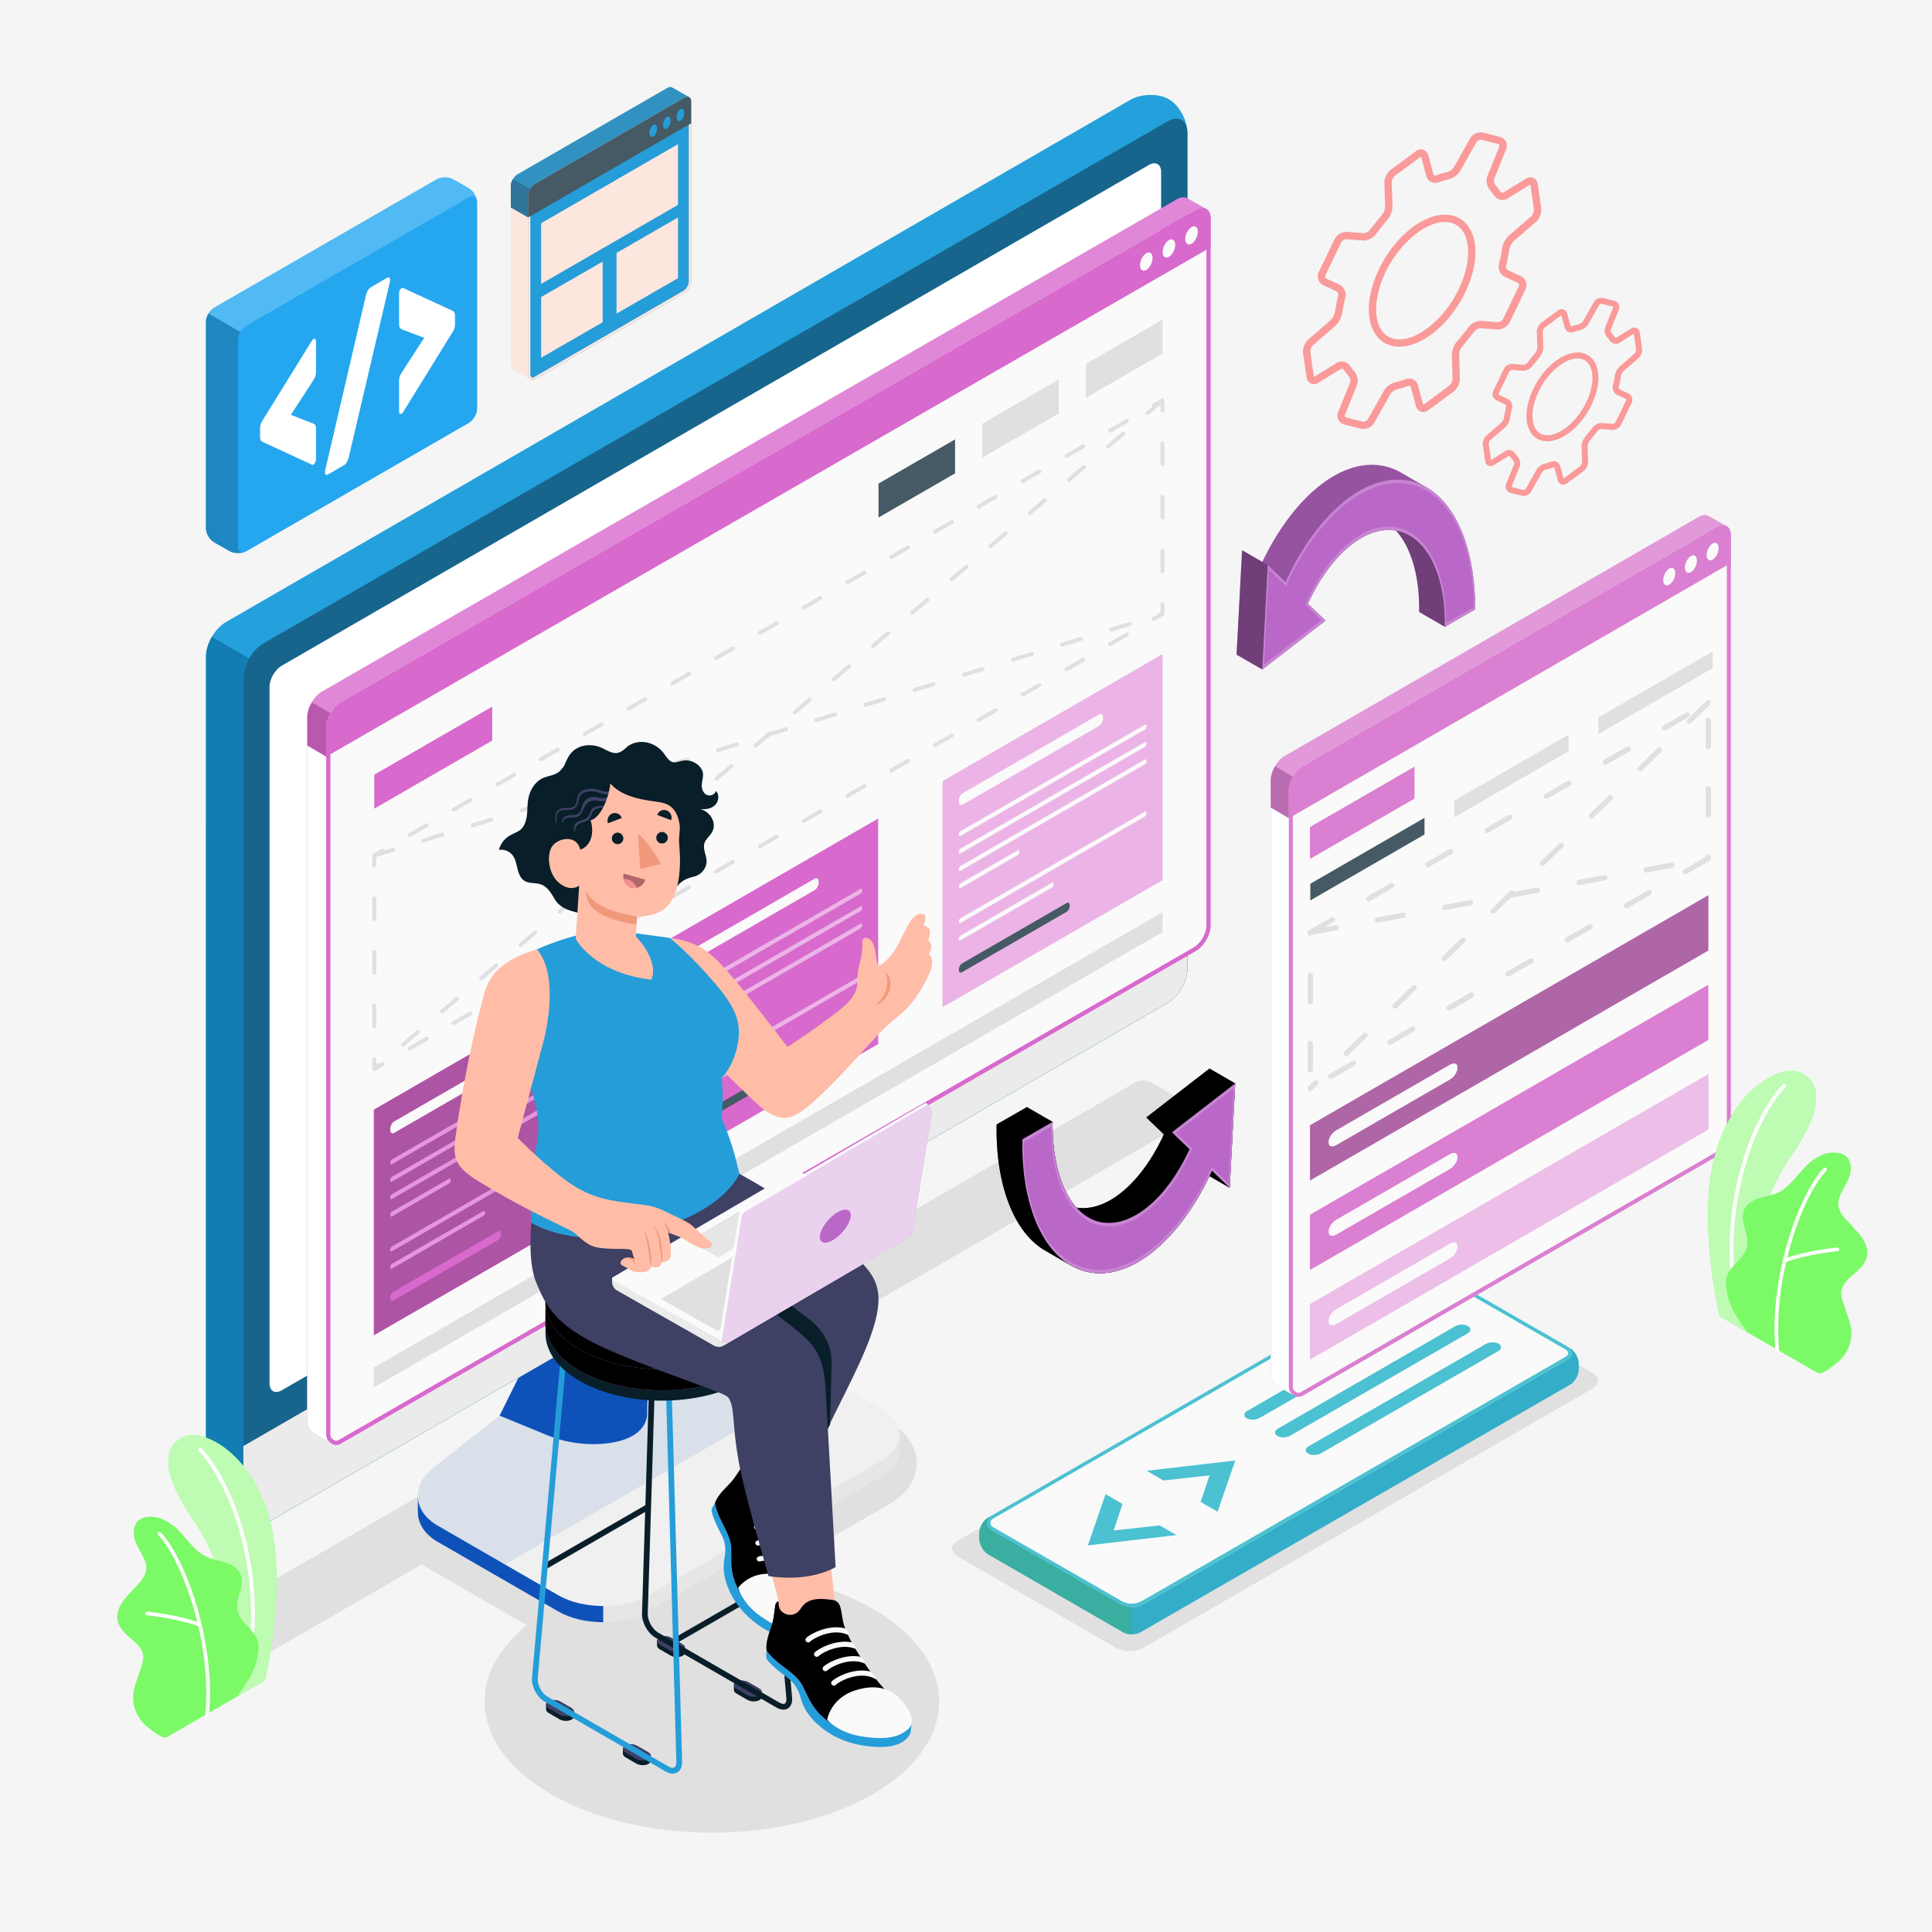 <svg xmlns="http://www.w3.org/2000/svg" xmlns:xlink="http://www.w3.org/1999/xlink" width="500" height="500" fill="none" xmlns:v="https://vecta.io/nano"><style><![CDATA[.B{fill:#fff}.C{fill:#fafafa}.D{fill:#000}.E{opacity:.5}.F{opacity:.2}.G{fill:#ba68c8}.H{fill:#081e29}.I{fill:#e0e0e0}.J{fill:#d869cd}.K{fill:#3e4064}.L{fill:#259dd9}.M{fill:#da7fd1}.N{fill:#455a64}.O{fill:#ffbda7}.P{fill:#44f727}.Q{fill:#0e52b9}.R{fill:#ebebeb}.S{fill:#f0997a}]]></style><g fill="#f5f5f5"><path d="M0 0h500v500H0z"/><path d="M81.012 450.008c-93.328-53.883-93.328-141.244 0-195.127s244.644-53.883 337.974 0 93.33 141.244 0 195.127-244.646 53.883-337.974 0z"/></g><g class="I"><path d="M309.267 286.662l-11.29-6.513c-1.146-.661-3.003-.661-4.148 0L52.839 419.284c-1.145.661-1.147 1.737-.004 2.402l11.476 6.707c1.143.665 2.998.668 4.143.005l40.78-23.596c.565.426 1.164.829 1.804 1.198l31.23 18.031c3.769 2.176 8.684 3.374 13.841 3.374s10.072-1.198 13.842-3.374l60.266-34.796c4.475-2.583 7.042-6.436 7.042-10.57s-2.566-7.988-7.042-10.572l-28.802-16.629 107.853-62.406c1.145-.662 1.144-1.735-.001-2.396z"/><path d="M184.23 474.3c32.489 0 58.826-15.206 58.826-33.963s-26.337-33.963-58.826-33.963-58.826 15.206-58.826 33.963S151.741 474.3 184.23 474.3zm104.601-47.848l-40.953-23.638c-1.957-1.13-1.957-2.961 0-4.091l116.137-67.058c1.957-1.13 5.129-1.13 7.085 0l40.954 23.637c1.957 1.129 1.957 2.961 0 4.091l-116.139 67.059c-1.955 1.13-5.128 1.13-7.084 0z"/></g><path d="M255.749 402.255l34.904 20.165c1.252.724 3.283.724 4.536.001l111.134-64.059c1.253-.723 2.264-2.482 2.258-3.929l-.006-1.631c-.006-1.447-1.026-3.206-2.279-3.929l-34.983-20.121c-1.253-.723-3.284-.723-4.537 0l-111.052 64.012c-1.253.723-2.264 2.482-2.258 3.929l.006 1.631c.004 1.447 1.024 3.207 2.277 3.931z" fill="#34adc8"/><path d="M366.915 328.672c1.727-.997 3.528-.42 5.259.584l33.243 19.124c1.726.996 1.733 2.619-.002 3.621L296.014 415.06c-1.931 1.115-4.311 1.115-6.243.001l-33.273-19.12c-1.395-.805-1.395-2.818 0-3.623l110.417-63.646z" class="C"/><path d="M256.487 394.742c-.294-.509-.206-1.291.447-1.669l110.417-63.645c1.171-.676 2.523-.496 4.386.584l33.243 19.124c.352.203.611.437.75.677.39.675-.396 1.226-.751 1.431l-109.401 63.059a5.39 5.39 0 0 1-5.37.001l-33.273-19.119c-.192-.111-.342-.26-.448-.443zm-.756.437c.174.302.43.567.767.761l33.273 19.12a6.24 6.24 0 0 0 6.243-.001L405.415 352c1.231-.711 1.585-1.734 1.071-2.624-.211-.365-.567-.708-1.069-.997l-33.243-19.124c-1.731-1.004-3.532-1.581-5.259-.584l-110.417 63.646c-1.057.611-1.313 1.916-.767 2.862z" fill="#4bc1d1"/><path d="M255.723 392.763l.771-.445c-1.391.803-1.388 2.817.006 3.625l33.274 19.116c.961.564 2.037.84 3.113.834.031.002.051.001.078-.005l.002 7.076c-.837-.001-1.673-.173-2.313-.549l-34.905-20.16c-1.256-.726-2.273-2.488-2.277-3.927l-.004-1.631c-.009-1.447 1-3.209 2.255-3.934z" fill="#3aaea0"/><path d="M288.218 396.089l11.902-1.315 4.345 2.508-22.933 2.667 4.584-13.261 4.381 2.529-2.279 6.872zm24.818-14.274l-11.933 1.334-4.345-2.509 22.933-2.667-4.584 13.261-4.381-2.529 2.31-6.89zm9.732-16.661l45.893-26.495c.934-.539 2.408-.562 3.292-.051s.844 1.361-.09 1.9l-45.922 26.48c-.934.538-2.402.565-3.278.059s-.828-1.354.105-1.893zm7.946 4.576l45.893-26.495c.934-.539 2.408-.562 3.292-.051s.844 1.361-.09 1.9l-45.922 26.479c-.934.538-2.402.565-3.278.059s-.829-1.353.105-1.892zm7.946 4.577l45.893-26.496c.934-.539 2.408-.562 3.292-.051s.844 1.361-.09 1.9l-45.921 26.479c-.934.539-2.402.565-3.278.059s-.83-1.352.104-1.891z" fill="#4bc1d1"/><path d="M352.565 111.016a2.78 2.78 0 0 1-.419-.073l-4.194-1.069c-.691-.177-1.263-.627-1.572-1.235a2.4 2.4 0 0 1-.062-1.993L349.406 99c.189-.467.002-1.245-.405-1.699-.412-.46-.794-.958-1.139-1.484-.195-.294-.57-.512-.943-.287l-5.714 3.52c-.652.4-1.374.467-1.971.185s-1.008-.879-1.115-1.635l-.872-6.148c-.173-1.23.402-2.77 1.342-3.585l5.763-4.99c.502-.433 1.032-1.441 1.137-2.158.194-1.351.478-2.754.846-4.171a1.1 1.1 0 0 0-.542-1.2l-3.244-1.5a2.57 2.57 0 0 1-1.245-3.468l4.082-8.464c.57-1.187 1.993-2.005 3.31-1.9l4.063.321c.575.046 1.418-.355 1.771-.84l3.113-3.876c.465-.523.854-1.563.833-2.224l-.198-6.032c-.041-1.231.675-2.713 1.669-3.444l6.475-4.787c.607-.45 1.318-.577 1.948-.362.63.221 1.106.765 1.302 1.495l1.288 4.783c.042.156.122.266.24.326.13.069.305.07.482.003a21.21 21.21 0 0 1 2.751-.818c.681-.152 1.537-.746 1.831-1.272l4.197-7.45c.659-1.168 2.193-1.823 3.49-1.492l4.196 1.069a2.41 2.41 0 0 1 1.569 1.236c.307.608.332 1.335.064 1.993l-3.087 7.645c-.189.467-.004 1.245.402 1.699s.794.955 1.141 1.483c.197.298.573.516.943.288l5.712-3.521c.65-.401 1.37-.467 1.973-.185s1.008.879 1.115 1.635l.87 6.147c.175 1.231-.401 2.772-1.344 3.586l-5.759 4.99c-.504.434-1.034 1.441-1.137 2.156a39.22 39.22 0 0 1-.846 4.173c-.119.452.133 1.012.539 1.2l3.246 1.5a2.56 2.56 0 0 1 1.35 1.473c.236.657.198 1.366-.107 1.997l-4.08 8.462c-.574 1.187-1.997 2.005-3.312 1.9l-4.063-.322c-.573-.046-1.418.355-1.771.841l-3.113 3.875c-.465.524-.854 1.563-.831 2.223l.198 6.034c.039 1.231-.677 2.712-1.667 3.444l-6.477 4.788c-.609.45-1.317.585-1.95.361s-1.104-.765-1.301-1.494l-1.288-4.783c-.042-.156-.122-.266-.239-.326-.133-.07-.303-.073-.483-.003-.928.342-1.852.617-2.749.818-.681.151-1.538.745-1.837 1.272l-4.195 7.449c-.586 1.046-1.874 1.681-3.068 1.566zm-5.084-17.469c.761.073 1.489.5 1.968 1.228.299.453.622.874.967 1.259.893.994 1.208 2.54.75 3.677l-3.088 7.645c-.064.157-.063.304-.003.427a.5.5 0 0 0 .345.251l4.194 1.069c.471.125 1.126-.155 1.366-.583l4.197-7.45c.641-1.134 2.032-1.962 3.076-2.193.815-.183 1.658-.433 2.504-.746.681-.252 1.397-.222 2.012.096.595.307 1.022.847 1.203 1.521l1.287 4.782c.035.133.084.19.098.199.004-.002.079-.017.189-.099l6.477-4.787c.489-.363.917-1.247.898-1.856l-.198-6.033c-.039-1.137.525-2.662 1.31-3.546a49.12 49.12 0 0 0 2.997-3.731c.743-1.02 2.23-1.715 3.458-1.617l4.061.321c.53.043 1.221-.354 1.45-.832l4.08-8.463a.67.67 0 0 0 .03-.53c-.061-.173-.19-.311-.358-.39l-3.248-1.5c-1.234-.571-1.927-2.065-1.581-3.4s.618-2.669.807-3.968c.167-1.164.929-2.592 1.773-3.32l5.759-4.99c.454-.393.79-1.29.705-1.882v-.002l-.87-6.148c-.015-.101-.038-.156-.053-.18-.014.011-.073.027-.159.081l-5.712 3.521c-1.199.74-2.719.368-3.527-.861-.294-.448-.618-.871-.965-1.257-.894-.997-1.209-2.545-.75-3.679l3.087-7.645c.062-.157.063-.303.003-.425s-.182-.211-.347-.252l-4.194-1.069c-.471-.125-1.126.158-1.366.584l-4.197 7.449c-.637 1.132-2.028 1.96-3.074 2.193a19.53 19.53 0 0 0-2.504.746c-.687.255-1.405.221-2.014-.095-.593-.307-1.02-.847-1.201-1.521l-1.287-4.782c-.035-.133-.084-.189-.098-.199-.006.002-.079.016-.189.098l-6.477 4.788c-.491.363-.919 1.246-.897 1.855l.198 6.034c.036 1.139-.528 2.663-1.312 3.546-1.033 1.163-2.042 2.419-2.997 3.732-.739 1.018-2.226 1.714-3.458 1.616l-4.061-.321c-.53-.042-1.219.353-1.448.83l-4.082 8.465a.69.69 0 0 0-.03.53c.061.174.191.312.36.39l3.246 1.5c1.232.57 1.927 2.063 1.583 3.398-.351 1.35-.622 2.686-.807 3.969-.169 1.167-.931 2.593-1.771 3.32l-5.762 4.99c-.452.393-.79 1.291-.706 1.884l.872 6.147c.013.1.038.155.053.18.014-.012.071-.028.157-.081l5.714-3.52c.489-.301 1.032-.419 1.557-.368zm13.847-3.858c-.772-.074-1.51-.255-2.202-.545-2.566-1.075-4.245-3.55-4.73-6.969-1.068-7.539 3.969-18.04 11.231-23.406 4.047-2.992 8.178-3.949 11.344-2.622 2.565 1.075 4.245 3.549 4.73 6.969 1.068 7.54-3.969 18.04-11.229 23.407-3.162 2.337-6.379 3.431-9.144 3.166zm13.243-32.201c-2.284-.22-5.037.754-7.815 2.807-6.76 4.995-11.461 14.691-10.479 21.614.393 2.769 1.632 4.665 3.582 5.483 2.535 1.058 5.988.187 9.484-2.396 6.758-4.996 11.459-14.692 10.478-21.615-.393-2.77-1.632-4.666-3.582-5.483-.521-.217-1.079-.353-1.668-.41zm19.488 70.853a2.17 2.17 0 0 1-.297-.051l-2.784-.712a1.75 1.75 0 0 1-1.14-.896c-.223-.442-.242-.97-.048-1.449l2.051-5.077c.105-.259-.008-.713-.239-.972-.277-.308-.534-.642-.77-1.003-.07-.105-.245-.26-.424-.145l-3.794 2.338c-.476.293-1.01.337-1.45.131-.447-.209-.747-.647-.826-1.199l-.579-4.084c-.122-.863.282-1.944.944-2.515l3.824-3.313c.306-.264.641-.903.707-1.342a25.37 25.37 0 0 1 .566-2.787.58.58 0 0 0-.279-.623l-2.154-.996a1.85 1.85 0 0 1-.975-1.06c-.17-.474-.144-.987.074-1.443l2.714-5.622c.406-.84 1.413-1.419 2.343-1.346l2.698.214c.332.026.84-.216 1.045-.498l2.076-2.584c.283-.318.53-.973.516-1.373l-.132-4.007c-.028-.863.473-1.899 1.168-2.412l4.302-3.18c.445-.329.958-.426 1.433-.262.465.163.815.562.958 1.097l.854 3.176c.135.148.208.147.283.117a14.36 14.36 0 0 1 1.847-.549c.409-.092.942-.46 1.117-.772l2.791-4.948a2.29 2.29 0 0 1 2.484-1.063l2.786.711a1.75 1.75 0 0 1 1.138.898c.224.442.242.969.048 1.447l-2.051 5.078c-.105.259.008.713.24.972a8.26 8.26 0 0 1 .77 1.003c.072.107.237.258.424.146l3.795-2.339c.476-.295 1.005-.339 1.45-.132s.749.647.826 1.2l.577 4.083a3.04 3.04 0 0 1-.94 2.516l-3.825 3.314c-.307.264-.642.903-.705 1.339a26.81 26.81 0 0 1-.564 2.788c-.062.232.07.529.275.623l2.154.996c.462.213.808.591.977 1.066a1.84 1.84 0 0 1-.077 1.439l-2.712 5.621c-.402.84-1.41 1.419-2.343 1.346l-2.698-.213c-.332-.026-.84.216-1.045.498l-2.075 2.583c-.283.319-.53.973-.517 1.373l.132 4.007c.028.862-.473 1.899-1.167 2.413l-4.301 3.18c-.447.329-.972.419-1.435.261s-.814-.563-.958-1.097l-.854-3.175c-.138-.154-.21-.145-.283-.118-.617.23-1.239.414-1.848.55-.41.091-.941.459-1.117.771l-2.791 4.949c-.419.743-1.337 1.195-2.19 1.113zm-3.343-11.899c.55.053 1.073.359 1.417.882a7.01 7.01 0 0 0 .627.818c.631.701.851 1.794.527 2.599l-2.051 5.077.127.249 2.784.712a.74.74 0 0 0 .738-.316l2.791-4.948c.441-.79 1.41-1.368 2.137-1.53.536-.12 1.085-.282 1.643-.49.496-.184 1.012-.16 1.461.072.432.223.742.616.873 1.104l.854 3.175 4.26-3.193c.282-.209.547-.758.537-1.108l-.132-4.007c-.026-.791.365-1.849.908-2.459l1.98-2.466c.522-.717 1.568-1.205 2.432-1.135l2.696.213c.287.023.692-.208.814-.467l2.714-5.622c.046-.096.033-.181.013-.235-.015-.044-.059-.127-.163-.175l-2.154-.996c-.885-.409-1.381-1.477-1.13-2.432.229-.886.407-1.768.531-2.618.115-.804.643-1.791 1.227-2.297L423 91.536c.261-.226.469-.778.419-1.115v-.002l-.577-4.083-3.709 2.379c-.868.536-1.96.269-2.545-.617-.194-.295-.403-.568-.627-.817-.631-.702-.851-1.795-.527-2.6l2.051-5.078.06-.196-.185-.052-2.786-.711a.72.72 0 0 0-.738.315l-2.791 4.949c-.441.789-1.409 1.367-2.137 1.53-.536.12-1.085.282-1.645.49-.492.183-1.01.157-1.458-.072-.432-.223-.743-.615-.874-1.103l-.854-3.176-4.26 3.194c-.282.208-.547.757-.537 1.107l.132 4.007a3.97 3.97 0 0 1-.908 2.461l-1.98 2.465c-.522.716-1.566 1.203-2.43 1.135l-2.698-.214c-.287-.023-.69.21-.816.469l-2.712 5.621c-.048.102-.028.192-.011.237.02.055.062.128.159.173l2.156.996c.883.408 1.379 1.476 1.134 2.431a23.45 23.45 0 0 0-.533 2.619c-.121.82-.637 1.785-1.227 2.298l-3.826 3.314c-.261.225-.469.778-.421 1.116l.579 4.084 3.709-2.38c.355-.22.748-.304 1.129-.268zm9.168-2.264a5.16 5.16 0 0 1-1.506-.373c-1.755-.735-2.901-2.42-3.231-4.745-.717-5.058 2.655-12.095 7.517-15.686 2.729-2.017 5.529-2.662 7.681-1.759 1.754.735 2.901 2.42 3.231 4.744.717 5.057-2.655 12.094-7.515 15.687-2.133 1.575-4.304 2.312-6.177 2.132zm8.792-21.386c-1.479-.142-3.27.495-5.084 1.837-4.451 3.287-7.547 9.662-6.901 14.212.253 1.785 1.045 3.004 2.29 3.525 1.629.686 3.875.109 6.151-1.574 4.449-3.288 7.543-9.664 6.899-14.213-.253-1.785-1.045-3.003-2.29-3.524-.331-.14-.688-.227-1.065-.263z" fill="#fa9a9a"/><path d="M113.003 46.402L55.4 79.629c-1.174.678-2.127 2.327-2.127 3.683v53.396c0 1.356.958 2.994 2.139 3.66l4.05 2.298c1.181.667 3.091.657 4.265-.021l57.603-33.226c1.174-.678 2.126-2.327 2.126-3.683V52.342c0-1.356-.958-2.996-2.138-3.662l-4.051-2.298c-1.18-.667-3.09-.658-4.264.02z" fill="#25a7f0"/><path d="M63.728 142.645c-1.132.657-3.2.68-4.268.025l-4.046-2.306c-1.179-.658-2.14-2.3-2.14-3.656V83.311c0-.707.264-1.483.677-2.171l8.279 4.791c-.392.658-.628 1.415-.628 2.092v53.389c-.001 1.243.874 1.959 2.126 1.233z" class="D F"/><g class="F B"><path d="M123.428 51.956c-.167-1.071-1.041-1.454-2.102-.845L63.732 84.34c-.589.344-1.12.923-1.503 1.591L53.94 81.14c.383-.638.894-1.188 1.464-1.513l57.604-33.229c1.169-.678 3.074-.688 4.263-.02l4.046 2.296c1.07.61 1.964 2.015 2.111 3.282z"/></g><path d="M121.33 51.114L63.728 84.34c-1.174.678-2.127 2.327-2.127 3.683v30 23.394c0 1.356.952 1.906 2.127 1.227l57.603-33.226c1.174-.678 2.126-2.327 2.126-3.684V52.342c0-1.356-.952-1.906-2.127-1.228z" fill="#25a7f0"/><path d="M67.3 110.945c0-.515.081-.956.237-1.32s.381-.775.674-1.235L80.77 88.086c.082-.111.151-.191.204-.239s.098-.08.142-.105c.188-.109.344-.103.469.018s.19.327.19.617v7.831c0 .645-.121 1.188-.362 1.634l-.643 1.072-5.494 8.44 5.494 2.145c.188.054.402.156.643.307s.362.549.362 1.194v7.831a1.91 1.91 0 0 1-.19.834c-.125.265-.281.452-.469.561a.64.64 0 0 1-.142.057.43.43 0 0 1-.204-.004l-12.559-5.8c-.293-.12-.518-.273-.674-.457s-.237-.531-.237-1.048v-2.029zm27.379-34.418c.105-.413.262-.834.471-1.262s.513-.755.911-.985l4.207-2.429c.188-.109.349-.096.487.033s.204.341.204.631a2.21 2.21 0 0 1-.063.473L90.283 118.22c-.082.37-.228.777-.439 1.22a2.3 2.3 0 0 1-.941 1.028l-4.114 2.375c-.186.108-.349.097-.485-.034s-.206-.342-.206-.632a2.09 2.09 0 0 1 .065-.471l10.516-45.179zm23.078 7.318c0 .516-.079.957-.235 1.32s-.383.777-.676 1.237l-12.559 20.302a1.55 1.55 0 0 1-.204.239c-.051.046-.098.082-.14.106-.19.109-.346.103-.471-.019s-.188-.327-.188-.617v-7.831c0-.645.119-1.181.36-1.61l.643-1.049 5.494-8.489-5.494-2.095c-.186-.054-.402-.163-.643-.329s-.36-.574-.36-1.218v-7.831a1.93 1.93 0 0 1 .188-.835c.125-.265.281-.452.471-.561.042-.025.09-.045.14-.059s.121-.011.204.004l12.559 5.802c.293.12.518.271.676.455s.235.533.235 1.048v2.03z" class="B"/><path d="M178.876 26.256v46.562c0 1.107-.778 2.447-1.732 2.998l-38.771 22.402c-.199.114-.397.17-.574.165-.074 0-.148-.011-.221-.028a.63.63 0 0 1-.148-.051c-.034-.017-.073-.033-.153-.079-.158-.091-.331-.338-.454-.579-.109-.215-.182-.557-.182-.874V50.627c0-1.102.778-2.447 1.732-2.998l38.771-22.373c.449-.255.852-.295 1.164-.148a.81.81 0 0 1 .148.085c.056.045.09.079.124.125.023.017.034.04.051.063a.29.29 0 0 1 .057.091.8.8 0 0 1 .102.222.61.61 0 0 1 .04.153c.006.011.012.023.006.034.017.051.023.102.029.159l.011.216z" class="L"/><path d="M177.912 25.637c.052 0 .095.009.133.027l.036.019.003.001.004.003.041.055.039.06-.005.008.062.187.003.024.016.033.001.002c.003.014.004.028.004.033l.009.166v46.562c0 .891-.652 2.02-1.425 2.466l-38.768 22.4c-.133.076-.217.084-.265.084a.44.44 0 0 1-.096-.014l-.032-.016-.006-.003-.07-.035c-.032-.025-.129-.14-.228-.335-.057-.113-.115-.354-.115-.596V50.627c0-.875.666-2.028 1.424-2.466l38.768-22.371c.225-.126.378-.153.467-.153zm0-.614c-.231 0-.491.076-.768.233l-38.771 22.373c-.954.551-1.732 1.897-1.732 2.998v46.142c0 .318.073.659.182.874.123.241.297.488.454.579l.153.079a.6.6 0 0 0 .148.051c.074.017.147.028.221.028h.024c.17 0 .36-.057.549-.165l38.771-22.402c.954-.551 1.732-1.891 1.732-2.998V26.256c0-.074-.006-.148-.011-.216-.006-.057-.011-.108-.028-.159.006-.011 0-.023-.006-.034a.61.61 0 0 0-.04-.153c-.023-.08-.057-.153-.102-.222-.011-.034-.034-.062-.057-.091-.017-.023-.028-.045-.051-.063a.58.58 0 0 0-.113-.114.71.71 0 0 0-.159-.096.92.92 0 0 0-.396-.085z" fill="#fce6de"/><path d="M178.308 25.108c-.312-.148-.715-.108-1.164.148l-38.771 22.373c-.954.551-1.732 1.897-1.732 2.998v5.655l-4.442-2.56v-5.616c0-1.102.772-2.442 1.726-2.992l38.776-22.373c.494-.29.937-.295 1.255-.102l4.352 2.469z" fill="#3192c2"/><path d="M178.872 26.244c-.007-1.093-.777-1.535-1.728-.986L138.373 47.63c-.955.552-1.73 1.893-1.73 2.996l.002 5.658 42.227-24.364v-5.676z" class="N"/><path d="M132.197 53.73l.001-5.624c0-.56.206-1.181.527-1.73l4.436 2.533c-.321.544-.517 1.159-.517 1.719v5.657l-4.447-2.555z" fill="#2e7599"/><path d="M169.057 32.318c-.54.312-.977 1.238-.977 2.069s.438 1.252.977.94.977-1.238.977-2.069-.437-1.251-.977-.94zm3.519-2.035c-.54.312-.977 1.238-.977 2.069s.438 1.252.977.94.977-1.238.977-2.069-.437-1.252-.977-.94zm3.519-2.035c-.54.312-.977 1.238-.977 2.069s.438 1.252.977.94.977-1.238.977-2.069-.438-1.252-.977-.94z" class="L"/><path d="M137.278 98.223l-.216-.125-4.135-2.377c-.274-.161-.465-.454-.528-.591a2.14 2.14 0 0 1-.199-.914V53.723l4.442 2.56V96.77c.017.341.066.636.182.874.189.39.437.568.454.579zM175.47 53.02l-35.422 20.451v-15.71L175.47 37.31v15.71zm-19.508 30.389l-15.914 9.169v-15.71l15.914-9.169v15.71zm19.508-11.416l-15.913 9.169v-15.71l15.913-9.169v15.71z" fill="#fce6de"/><path d="M227.983 364.662l-31.23-18.031c-6.411-3.701-17.208-4.546-24.117-1.887l-18.538 7.135c-6.908 2.659-17.223 8.527-23.04 13.106l-18.864 14.852c-2.71 2.134-4.042 4.729-4.05 7.269l.001 4.309c.027 2.87 1.747 5.656 5.126 7.606l31.229 18.03c6.411 3.701 16.805 3.701 23.215 0l60.267-34.795c3.219-1.858 4.811-4.296 4.794-6.731v-4.163c.006-2.424-1.587-4.849-4.793-6.7z" fill="#e6e6e6"/><use xlink:href="#B" class="I"/><use xlink:href="#B" opacity=".1" class="Q"/><path d="M172.637 344.745l-18.538 7.135c-6.908 2.659-17.224 8.527-23.04 13.106l-18.864 14.852c-5.816 4.579-5.334 11.292 1.076 14.993l31.229 18.03c6.411 3.701 16.805 3.701 23.215 0l60.267-34.795c6.411-3.701 6.411-9.702 0-13.403l-31.23-18.031c-6.41-3.702-17.207-4.547-24.115-1.887z" fill="#f0f0f0"/><path opacity=".1" d="M196.753 346.632c-6.411-3.701-17.208-4.546-24.117-1.887l-18.538 7.135c-6.908 2.659-17.223 8.527-23.04 13.106l-18.864 14.852c-2.71 2.134-4.042 4.729-4.05 7.269l.001 4.309c.027 2.87 1.747 5.656 5.126 7.606l17.399 10.045v-4.173l83.498-48.207-17.415-10.055z" class="Q"/><use xlink:href="#C" class="I"/><use xlink:href="#C" opacity=".1" class="Q"/><path d="M163.88 321.262c3.753 1.551 8.972 1.551 11.658 0s2.686-4.568 0-6.739l-4.863-3.931c-4.741 1.938-9.294 4.489-13.588 7.88l6.793 2.79z" class="I"/><path d="M58.136 394.9c2.663 1.537 7.124 1.455 9.962-.184l234.06-135.151c2.839-1.639 5.139-5.624 5.139-8.902V34.382c0-3.278-2.159-7.182-4.822-8.719s-7.123-1.455-9.962.184L58.458 160.998c-2.838 1.639-5.14 5.625-5.14 8.903l-.004 216.279c0 3.278 2.159 7.183 4.822 8.72z" fill="#24a1dc"/><path d="M68.1 394.709l234.058-135.15c2.839-1.639 5.141-5.625 5.141-8.903V34.375c0-3.278-2.301-4.607-5.141-2.968L68.104 166.559c-2.839 1.639-5.14 5.625-5.14 8.903l-.004 216.279c-.001 3.278 2.301 4.607 5.14 2.968z" fill="#17658c"/><path d="M62.96 374.255v17.487c0 3.278 2.301 4.606 5.14 2.967l234.058-135.151c2.84-1.639 5.141-5.625 5.141-8.903v-17.489L62.96 374.255z" class="R"/><path d="M69.752 357.988l.003-180.234c0-2.016 1.415-4.467 3.16-5.475l224.421-129.59c1.746-1.008 3.161-.191 3.161 1.825l.009 180.238c0 2.016-1.415 4.467-3.161 5.475L72.913 359.813c-1.745 1.008-3.161.191-3.161-1.825z" class="B"/><path d="M54.831 164.821l9.64 5.555c-.927 1.615-1.496 3.442-1.52 5.081v192.29l.008 23.994c0 2.991 2.024 4.663 5.139 2.974-3.112 1.81-7.54 1.585-9.962.184-2.659-1.543-4.824-4.798-4.824-8.097v-24.634-192.266c0-1.638.594-3.466 1.519-5.081z" fill="#127db3"/><path d="M182.294 315.119l11.626-6.674c1.041-.601 1.885-.174 1.885.953s-.844 2.529-1.884 3.13l-11.626 6.673c-1.041.601-1.885.174-1.885-.953s.843-2.528 1.884-3.129z" fill="#f025dc"/><path d="M336.015 360.992c-.12 0-.234-.015-.366-.046-.08-.017-.147-.04-.197-.066-.063-.031-.109-.06-.156-.088l-.18-.117a1.96 1.96 0 0 1-1.048-1.745v-1.41l-.003-151.131c0-4.193 1.763-6.706 3.413-7.659l107.061-61.826c.495-.283.955-.425 1.367-.425.224 0 .431.044.615.132a1.15 1.15 0 0 1 .225.126c.078.065.116.103.161.162l.042.056.056.042.06.102.023.068.028.031c.067.1.116.208.148.321l.057.173-.023.045.072.208c.018.053.026.126.034.216l.023.409v154.35c0 2.171-1.531 4.82-3.413 5.908l-103.455 59.805-3.435 1.985-.073.018-.059.056-.039.023c-.32.183-.633.28-.903.28l-.035-.003z" class="C"/><g class="M"><path d="M445.907 137.003c.148 0 .276.026.413.091l.066.033.036.036.063.047.09.12.017.013.009.026.079.118a.58.58 0 0 1 .072.148l-.024.045.099.294.003.025.018.035.02.059c.008.037.01.076.013.104l.02.369v154.35c0 1.97-1.442 4.466-3.148 5.451l-103.456 59.808-3.401 1.964-.006.002-.103.06-.092.053c-.234.134-.468.211-.692.211H336c-.06 0-.136-.011-.243-.035-.039-.009-.063-.018-.069-.021l-.1-.057-.081-.054-.056-.037-.04-.027-.043-.023c-.483-.262-.772-.741-.772-1.283v-.803-1.053h-.003V206.389c0-3.97 1.627-6.324 3.148-7.203l107.058-61.825c.409-.234.793-.358 1.108-.358zm0-1.051c-.491 0-1.042.16-1.63.495l-107.062 61.827c-2.024 1.169-3.675 4.025-3.675 8.114v153.458l.003-1.723v.001.803c0 .996.556 1.792 1.322 2.207l.156.104.193.109a1.37 1.37 0 0 0 .314.108c.156.036.313.06.47.06l.051.001c.361 0 .763-.12 1.166-.35l.096-.056 3.51-2.025 103.456-59.807c2.024-1.169 3.675-4.013 3.675-6.363v-154.35c0-.156-.012-.313-.024-.458-.012-.12-.024-.229-.06-.337.012-.024 0-.048-.012-.072-.012-.121-.048-.229-.084-.326-.048-.169-.121-.326-.217-.47-.024-.072-.072-.132-.121-.192-.036-.048-.06-.096-.108-.133-.072-.096-.145-.169-.241-.241l-.024-.024c-.096-.072-.205-.132-.313-.181-.254-.118-.536-.179-.841-.179z"/><path d="M446.748 136.133c-.663-.313-1.518-.229-2.47.313l-107.062 61.827c-2.024 1.169-3.675 4.025-3.675 6.363v7.122l-4.688-2.748v-7.037c0-2.338 1.639-5.181 3.664-6.351l107.074-61.828c1.048-.615 1.988-.627 2.663-.217l4.494 2.556z"/><path d="M447.944 138.543c-.014-2.319-1.65-3.257-3.668-2.091l-107.063 61.826c-2.027 1.171-3.671 4.017-3.671 6.359l.004 7.128 114.399-66.052v-7.17h-.001z"/></g><g class="F B"><path d="M444.275 136.45l-107.058 61.827c-1.004.589-1.928 1.582-2.586 2.725l-4.665-2.702c.658-1.132 1.561-2.115 2.554-2.681l107.066-61.827c1.051-.612 1.987-.622 2.668-.217l4.48 2.552c-.647-.312-1.513-.22-2.459.323z"/></g><path opacity=".15" d="M328.846 209.026l.003-7.055c0-1.189.436-2.505 1.117-3.672l4.676 2.69c-.681 1.155-1.097 2.459-1.097 3.648v7.126l-4.699-2.737z" class="D"/><path d="M432.001 147.156c-.861.497-1.558 1.83-1.558 2.978s.698 1.675 1.558 1.178 1.559-1.83 1.559-2.977-.698-1.676-1.559-1.179zm5.611-3.245c-.861.497-1.559 1.83-1.559 2.978s.698 1.675 1.559 1.178 1.558-1.83 1.558-2.977-.697-1.675-1.558-1.179zm5.611-3.244c-.861.497-1.558 1.83-1.558 2.978s.697 1.675 1.558 1.178 1.559-1.83 1.559-2.978-.699-1.675-1.559-1.178z" class="C"/><use xlink:href="#D" class="M"/><use xlink:href="#D" class="B E"/><path d="M366.073 206.678l-27.056 15.62v-8.266l27.056-15.621v8.267z" class="M"/><path d="M368.663 215.965l-29.556 17.063v-4.313l29.556-17.063v4.313z" class="N"/><g class="I"><path d="M405.943 194.441l-29.556 17.064v-4.313l29.556-17.064v4.313zm37.28-21.524l-29.556 17.064v-4.313l29.556-17.064v4.313zm-98.824 106.336a.68.68 0 0 1-.341-1.269l5.887-3.399a.68.68 0 1 1 .68 1.178l-5.887 3.399c-.108.062-.224.091-.339.091zm-5.291-1.715a.68.68 0 0 1-.68-.68v-6.798a.68.68 0 1 1 1.36 0v6.798a.68.68 0 0 1-.68.68zm20.596-7.122a.68.68 0 0 1-.341-1.269l5.888-3.399a.68.68 0 1 1 .68 1.178l-5.888 3.4a.68.68 0 0 1-.339.09zm15.307-8.838a.68.68 0 0 1-.341-1.269l5.888-3.398a.68.68 0 1 1 .68 1.178l-5.888 3.398c-.108.062-.224.091-.339.091zm-35.903-1.715a.68.68 0 0 1-.68-.68v-6.798a.68.68 0 1 1 1.36 0v6.798a.68.68 0 0 1-.68.68zm51.21-7.122a.68.68 0 0 1-.341-1.269l5.887-3.398a.68.68 0 1 1 .68 1.178l-5.887 3.398c-.108.062-.224.091-.339.091zm15.306-8.837a.68.68 0 0 1-.341-1.269l5.887-3.399a.68.68 0 1 1 .68 1.178l-5.887 3.399a.67.67 0 0 1-.339.091zm-66.516-1.714a.68.68 0 0 1-.68-.68v-.185a.68.68 0 0 1 .34-.589l5.727-3.307a.68.68 0 1 1 .68 1.178l-5.428 3.134a.68.68 0 0 1-.639.449zm81.823-7.122a.68.68 0 0 1-.341-1.269l5.887-3.399a.68.68 0 1 1 .68 1.178l-5.887 3.399c-.108.061-.224.091-.339.091zm-66.676-1.808a.68.68 0 0 1-.341-1.269l5.888-3.398c.327-.186.741-.075.929.249a.68.68 0 0 1-.249.929l-5.888 3.398c-.107.062-.224.091-.339.091zm81.983-7.03a.68.68 0 0 1-.341-1.269l5.547-3.202a.68.68 0 0 1 .68-.656.68.68 0 0 1 .68.68v.369a.68.68 0 0 1-.34.589l-5.887 3.398c-.108.061-.224.091-.339.091zm-66.676-1.807a.68.68 0 0 1-.341-1.269l5.888-3.398c.327-.186.741-.075.929.249a.68.68 0 0 1-.249.929l-5.888 3.398c-.108.062-.224.091-.339.091zm15.306-8.837a.68.68 0 0 1-.341-1.269l5.887-3.399a.68.68 0 1 1 .68 1.178l-5.887 3.399a.67.67 0 0 1-.339.091zm57.255-4a.68.68 0 0 1-.68-.68v-6.798a.68.68 0 1 1 1.36 0v6.798a.68.68 0 0 1-.68.68zm-41.948-4.837a.68.68 0 0 1-.341-1.269l5.887-3.399a.68.68 0 1 1 .68 1.178l-5.887 3.399c-.107.062-.224.091-.339.091zm15.307-8.838a.68.68 0 0 1-.341-1.269l5.887-3.398a.68.68 0 1 1 .68 1.178l-5.887 3.398c-.108.062-.224.091-.339.091zm26.641-4a.68.68 0 0 1-.68-.68v-6.798a.68.68 0 1 1 1.36 0v6.798a.68.68 0 0 1-.68.68zm-11.335-4.837a.68.68 0 0 1-.341-1.269l5.887-3.398a.68.68 0 1 1 .68 1.178l-5.887 3.398a.67.67 0 0 1-.339.091z"/><path d="M339.107 242.005a.68.68 0 0 1-.123-1.348l6.683-1.244a.68.68 0 0 1 .792.544.68.68 0 0 1-.544.792l-6.683 1.244a.67.67 0 0 1-.125.012zm17.376-3.234a.68.68 0 0 1-.123-1.348l6.683-1.243c.37-.07.724.175.792.544a.68.68 0 0 1-.544.792l-6.683 1.243a.67.67 0 0 1-.125.012zm17.376-3.234a.68.68 0 0 1-.123-1.348l6.683-1.244a.68.68 0 0 1 .792.544.68.68 0 0 1-.544.792l-6.683 1.244a.67.67 0 0 1-.125.012zm17.376-3.234a.68.68 0 0 1-.123-1.348l6.683-1.244a.68.68 0 0 1 .792.544.68.68 0 0 1-.544.792l-6.683 1.244a.67.67 0 0 1-.125.012zm17.376-3.235a.68.68 0 0 1-.123-1.348l6.683-1.244c.371-.071.724.175.792.544a.68.68 0 0 1-.544.792l-6.683 1.244c-.042.009-.084.012-.125.012zm17.376-3.234a.68.68 0 0 1-.123-1.348l6.683-1.243c.368-.073.724.175.792.544a.68.68 0 0 1-.544.792l-6.683 1.243a.67.67 0 0 1-.125.012z"/><path d="M339.108 282.307c-.178 0-.355-.069-.488-.207a.68.68 0 0 1 .016-.961l1.451-1.405a.68.68 0 0 1 .961.016.68.68 0 0 1-.016.961l-1.451 1.405a.68.68 0 0 1-.473.191zm9.263-8.973c-.178 0-.355-.069-.488-.207a.68.68 0 0 1 .016-.961l4.883-4.728a.68.68 0 0 1 .961.016.68.68 0 0 1-.016.961l-4.883 4.728c-.132.128-.303.191-.473.191zm12.696-12.296c-.178 0-.355-.069-.488-.207a.68.68 0 0 1 .016-.961l4.883-4.73a.68.68 0 0 1 .961.016.68.68 0 0 1-.016.961l-4.883 4.729c-.132.129-.303.192-.473.192zm12.695-12.297c-.178 0-.354-.069-.488-.207a.68.68 0 0 1 .016-.961l4.883-4.729a.68.68 0 0 1 .961.016.68.68 0 0 1-.016.961l-4.883 4.73a.68.68 0 0 1-.473.19zm12.696-12.296c-.178 0-.355-.069-.488-.207a.68.68 0 0 1 .016-.961l4.883-4.729a.68.68 0 0 1 .961.016.68.68 0 0 1-.016.961l-4.883 4.73a.68.68 0 0 1-.473.19zm12.696-12.296c-.178 0-.354-.069-.488-.207a.68.68 0 0 1 .016-.961l4.883-4.73a.68.68 0 0 1 .961.016.68.68 0 0 1-.016.961l-4.883 4.729a.68.68 0 0 1-.473.192zm12.695-12.297c-.178 0-.354-.069-.488-.207a.68.68 0 0 1 .016-.961l4.883-4.73a.68.68 0 0 1 .961.016.68.68 0 0 1-.016.961l-4.883 4.729a.68.68 0 0 1-.473.192zm12.696-12.296c-.178 0-.354-.069-.488-.207a.68.68 0 0 1 .016-.961l4.883-4.729a.68.68 0 0 1 .961.016.68.68 0 0 1-.016.961l-4.883 4.729a.68.68 0 0 1-.473.191zm12.696-12.297c-.178 0-.354-.069-.488-.207a.68.68 0 0 1 .016-.961l4.883-4.73a.68.68 0 0 1 .961.016.68.68 0 0 1-.016.961l-4.883 4.729a.68.68 0 0 1-.473.192z"/></g><path d="M442.123 245.995l-103.106 59.529v-14.307l103.106-59.528v14.306z" class="M"/><g class="F D"><path d="M442.123 245.995l-103.106 59.529v-14.307l103.106-59.528v14.306z"/></g><use xlink:href="#E" class="C"/><path d="M442.123 269.148l-103.106 59.528V314.37l103.106-59.529v14.307z" class="M"/><use xlink:href="#E" y="23.152" class="C"/><path d="M442.123 292.301l-103.106 59.528v-14.307l103.106-59.528v14.307z" class="M"/><g class="E B"><path d="M442.123 292.301l-103.106 59.528v-14.307l103.106-59.528v14.307z"/></g><g class="C"><use xlink:href="#E" y="46.305"/><path d="M86.987 373.417c-.125 0-.245-.016-.382-.048-.084-.018-.153-.042-.206-.069-.065-.032-.114-.062-.163-.092l-.188-.122c-.686-.371-1.094-1.052-1.094-1.823v-1.472l-.003-179.573c0-4.378 1.841-7.002 3.564-7.997L309.75 54.822c.517-.295.998-.444 1.428-.444.234 0 .451.046.642.137a1.19 1.19 0 0 1 .235.132c.082.067.121.107.169.169l.044.058.059.044.062.106.024.071.029.032c.07.104.121.217.155.335l.059.18-.024.047.075.218c.018.056.027.132.035.225l.024.427v182.934c0 2.267-1.598 5.033-3.564 6.169l-217.47 125.29-3.587 2.072-.076.018-.061.059-.041.024c-.335.191-.661.293-.943.293l-.037-.001z"/></g><g class="J"><path d="M311.179 54.927c.155 0 .288.028.431.095l.069.034.038.038.066.049.094.125.018.013.009.027.082.123c.032.048.057.099.075.155l-.025.047.103.307.003.027.019.037.021.062c.009.039.011.079.014.108l.021.385v182.934c0 2.057-1.506 4.663-3.288 5.692L91.457 370.478l-3.551 2.051-.006.002-.108.062-.096.056c-.245.14-.489.22-.722.22-.067 0-.146-.011-.257-.037a.37.37 0 0 1-.072-.022l-.105-.059-.085-.056-.058-.039-.042-.028-.044-.024c-.505-.273-.806-.774-.806-1.339v-.839-1.1h-.003V190.219c0-4.146 1.699-6.604 3.287-7.521L310.021 55.3c.428-.244.828-.373 1.158-.373zm0-1.099c-.513 0-1.088.167-1.702.517L88.24 181.746c-2.114 1.221-3.838 4.203-3.838 8.473v182.003l.003-1.799v.002.839c0 1.04.581 1.872 1.381 2.305l.163.109.201.114c.1.05.214.088.327.113.164.038.327.063.491.063l.053.001c.377 0 .797-.125 1.218-.366l.101-.058 3.665-2.114 217.47-125.291c2.114-1.22 3.838-4.19 3.838-6.644V56.56c0-.163-.012-.327-.025-.478-.012-.126-.025-.239-.063-.352.013-.025 0-.05-.013-.075-.012-.126-.05-.239-.088-.34a1.73 1.73 0 0 0-.227-.491c-.025-.075-.075-.138-.126-.201-.037-.05-.063-.101-.113-.139-.076-.101-.151-.176-.251-.252l-.025-.025c-.101-.076-.214-.138-.327-.189-.263-.125-.558-.19-.876-.19z"/><path d="M312.056 54.018c-.692-.327-1.586-.239-2.58.327L88.24 181.746c-2.114 1.221-3.838 4.203-3.838 6.644v7.437l-4.895-2.869v-7.348c0-2.441 1.711-5.41 3.825-6.631l221.25-127.402c1.095-.642 2.076-.654 2.781-.227l4.693 2.668z"/><path d="M313.306 56.534c-.015-2.421-1.723-3.401-3.83-2.184L88.238 181.75c-2.117 1.223-3.833 4.195-3.833 6.639l.004 7.443L313.306 64.02v-7.486z"/></g><g class="F B"><path d="M309.474 54.349l-221.232 127.4c-1.049.615-2.013 1.652-2.7 2.845l-4.871-2.821c.687-1.181 1.63-2.208 2.667-2.799l221.24-127.4c1.097-.639 2.074-.649 2.786-.227l4.678 2.664c-.675-.325-1.58-.229-2.568.338z"/></g><path opacity=".15" d="M79.502 192.974l.003-7.367c0-1.242.455-2.616 1.167-3.834l4.883 2.809c-.711 1.206-1.145 2.568-1.145 3.81v7.44l-4.908-2.858z" class="D"/><path d="M296.658 65.528c-.899.519-1.627 1.911-1.627 3.109s.728 1.749 1.627 1.23 1.627-1.911 1.627-3.109-.728-1.749-1.627-1.23zm5.859-3.388c-.899.519-1.627 1.911-1.627 3.109s.729 1.749 1.627 1.23 1.627-1.911 1.627-3.109-.728-1.749-1.627-1.23zm5.858-3.388c-.899.519-1.627 1.911-1.627 3.109s.728 1.749 1.627 1.23 1.627-1.911 1.627-3.11-.728-1.748-1.627-1.229z" class="C"/><use xlink:href="#F" class="J"/><use xlink:href="#F" class="B E"/><path d="M127.379 191.663l-30.515 17.618v-8.79l30.515-17.618v8.79z" class="J"/><path d="M247.172 122.5l-19.818 11.442v-8.789l19.818-11.442v8.789z" class="N"/><g class="I"><path d="M274.009 107.006l-19.818 11.442v-8.79l19.818-11.442v8.79zm26.837-15.495l-19.818 11.443v-8.79l19.818-11.442v8.789zm-2.215 69.15a.51.51 0 0 1-.255-.955l1.959-1.13v-2.262c0-.282.23-.512.512-.512s.512.229.512.512v2.557c0 .183-.098.351-.256.443l-2.215 1.278c-.082.047-.17.069-.257.069zM106.043 271.853a.51.51 0 0 1-.255-.955l4.357-2.516a.512.512 0 1 1 .511.887l-4.357 2.516c-.081.045-.169.068-.256.068zm11.329-6.541a.51.51 0 0 1-.255-.955l4.357-2.516a.512.512 0 0 1 .511.887l-4.358 2.516a.52.52 0 0 1-.255.068zm11.329-6.54a.51.51 0 0 1-.255-.955l4.357-2.516a.512.512 0 0 1 .511.887l-4.357 2.516c-.082.045-.17.068-.256.068zm11.329-6.541a.51.51 0 0 1-.255-.955l4.357-2.516a.512.512 0 0 1 .511.887l-4.357 2.516a.53.53 0 0 1-.256.068zm11.329-6.541a.51.51 0 0 1-.255-.955l4.356-2.516c.245-.139.559-.058.699.188a.51.51 0 0 1-.188.699l-4.356 2.516a.53.53 0 0 1-.256.068zm11.328-6.54a.51.51 0 0 1-.255-.955l4.357-2.516a.512.512 0 0 1 .511.887l-4.357 2.516c-.081.045-.169.068-.256.068zm11.329-6.541a.51.51 0 0 1-.255-.955l4.357-2.516a.512.512 0 0 1 .511.887l-4.357 2.516c-.081.045-.169.068-.256.068zm11.329-6.541a.51.51 0 0 1-.255-.955l4.356-2.516a.512.512 0 0 1 .511.887L185.601 226c-.081.046-.169.068-.256.068zm11.328-6.541a.51.51 0 0 1-.255-.955l4.357-2.516a.512.512 0 0 1 .511.887l-4.357 2.516c-.081.046-.169.068-.256.068zm11.329-6.541a.51.51 0 0 1-.255-.955l4.357-2.516a.512.512 0 0 1 .511.887l-4.357 2.516c-.081.046-.169.068-.256.068zm11.328-6.539a.51.51 0 0 1-.255-.955l4.358-2.516a.512.512 0 0 1 .511.887l-4.357 2.516c-.082.045-.17.068-.257.068zm11.33-6.542a.51.51 0 0 1-.255-.955l4.357-2.516a.512.512 0 0 1 .511.887l-4.357 2.516c-.082.046-.17.068-.256.068zm11.329-6.541a.51.51 0 0 1-.255-.955l4.357-2.516c.245-.139.559-.058.699.188a.51.51 0 0 1-.188.699l-4.356 2.516c-.083.046-.17.068-.257.068zm11.328-6.54a.51.51 0 0 1-.255-.955l4.357-2.516a.512.512 0 0 1 .511.887l-4.357 2.516c-.081.046-.169.068-.256.068zm11.329-6.541a.51.51 0 0 1-.255-.955l4.357-2.516a.512.512 0 0 1 .511.887l-4.357 2.516c-.081.046-.169.068-.256.068zm11.329-6.54a.51.51 0 0 1-.255-.955l4.356-2.516c.245-.138.558-.058.699.188a.51.51 0 0 1-.188.699l-4.356 2.516c-.081.046-.169.068-.256.068zm11.328-6.541a.51.51 0 0 1-.255-.955l4.357-2.516a.512.512 0 0 1 .511.887l-4.357 2.516c-.081.046-.169.068-.256.068zM96.857 277.156a.52.52 0 0 1-.256-.068c-.158-.092-.256-.261-.256-.443v-2.558c0-.282.229-.512.512-.512a.51.51 0 0 1 .512.512v1.672l1.447-.836a.512.512 0 0 1 .511.887l-2.215 1.278c-.078.045-.167.068-.255.068zm0-11.087c-.282 0-.512-.23-.512-.512v-5.332c0-.282.229-.512.512-.512a.51.51 0 0 1 .512.512v5.332c-.001.282-.23.512-.512.512zm0-13.864c-.282 0-.512-.229-.512-.512v-5.332c0-.282.229-.512.512-.512s.512.23.512.512v5.332c-.001.283-.23.512-.512.512zm0-13.863c-.282 0-.512-.229-.512-.512v-5.332c0-.282.229-.512.512-.512s.512.23.512.512v5.332c-.001.283-.23.512-.512.512zm0-13.863c-.282 0-.512-.229-.512-.512v-2.557c0-.183.098-.351.256-.443l2.215-1.279c.245-.139.556-.058.699.188a.51.51 0 0 1-.188.699l-1.959 1.131v2.262a.51.51 0 0 1-.511.511z"/><path d="M106.043 216.618a.51.51 0 0 1-.255-.955l4.357-2.516a.512.512 0 1 1 .511.887l-4.357 2.516c-.081.046-.169.068-.256.068zm11.329-6.541a.51.51 0 0 1-.255-.955l4.356-2.516c.245-.139.558-.058.699.188a.51.51 0 0 1-.188.699l-4.357 2.516a.51.51 0 0 1-.255.068zm11.329-6.54a.51.51 0 0 1-.255-.955l4.357-2.516a.512.512 0 0 1 .511.887l-4.357 2.516c-.082.046-.17.068-.256.068zm11.329-6.541a.51.51 0 0 1-.255-.955l4.357-2.516a.512.512 0 0 1 .511.887l-4.357 2.516a.52.52 0 0 1-.256.068zm11.328-6.541a.51.51 0 0 1-.255-.955l4.357-2.516a.512.512 0 0 1 .511.887l-4.357 2.516c-.081.046-.169.068-.256.068zm11.329-6.54a.51.51 0 0 1-.255-.955l4.357-2.516a.512.512 0 0 1 .511.887l-4.357 2.516c-.081.046-.169.068-.256.068zm11.329-6.541a.51.51 0 0 1-.255-.955l4.356-2.516c.245-.139.558-.058.699.188a.51.51 0 0 1-.188.699l-4.356 2.516c-.081.046-.169.068-.256.068zm11.328-6.54a.51.51 0 0 1-.255-.955l4.357-2.516a.512.512 0 0 1 .511.887l-4.357 2.516c-.081.046-.169.068-.256.068zm11.329-6.541a.51.51 0 0 1-.255-.955l4.357-2.516a.512.512 0 0 1 .511.887l-4.357 2.516c-.081.046-.169.068-.256.068zm11.329-6.541a.51.51 0 0 1-.255-.955l4.357-2.516c.245-.139.558-.058.699.188a.51.51 0 0 1-.188.699l-4.356 2.516c-.082.046-.17.068-.257.068zm11.328-6.54a.51.51 0 0 1-.255-.955l4.358-2.516a.512.512 0 1 1 .511.887l-4.357 2.516c-.082.046-.17.068-.257.068zm11.33-6.541a.51.51 0 0 1-.255-.955l4.357-2.516a.512.512 0 0 1 .511.887l-4.357 2.516c-.082.046-.17.068-.256.068zm11.328-6.541a.51.51 0 0 1-.255-.955l4.357-2.516a.512.512 0 0 1 .511.887l-4.357 2.516c-.082.046-.17.068-.256.068zm11.329-6.54a.51.51 0 0 1-.255-.955l4.357-2.516a.512.512 0 0 1 .511.887l-4.357 2.516c-.081.046-.169.068-.256.068zm11.329-6.541a.51.51 0 0 1-.255-.955l4.356-2.516c.245-.139.558-.058.699.188a.51.51 0 0 1-.188.699l-4.356 2.516c-.081.045-.169.068-.256.068zm11.328-6.541a.51.51 0 0 1-.255-.955l4.357-2.516a.512.512 0 1 1 .511.887l-4.357 2.516c-.081.045-.169.068-.256.068zm11.329-6.54a.51.51 0 0 1-.255-.955l4.357-2.516c.245-.14.558-.057.699.188a.51.51 0 0 1-.188.699l-4.357 2.516c-.081.046-.169.068-.256.068zm13.543-5.263c-.282 0-.512-.229-.512-.512v-1.671l-1.447.836c-.247.139-.559.058-.699-.188a.51.51 0 0 1 .188-.699l2.215-1.278a.52.52 0 0 1 .512 0c.158.092.256.261.256.443v2.557c-.001.283-.231.512-.513.512zm0 41.59c-.282 0-.512-.23-.512-.512v-5.332c0-.282.23-.512.512-.512s.512.229.512.512v5.332c0 .283-.23.512-.512.512zm0-13.863c-.282 0-.512-.229-.512-.512v-5.332c0-.282.23-.512.512-.512s.512.23.512.512v5.332c0 .282-.23.512-.512.512zm0-13.864c-.282 0-.512-.229-.512-.512v-5.332c0-.282.23-.512.512-.512s.512.229.512.512v5.332c0 .283-.23.512-.512.512zM96.857 221.922a.51.51 0 0 1-.489-.361c-.083-.27.069-.557.339-.64l4.89-1.499c.273-.078.557.069.64.339a.51.51 0 0 1-.339.64l-4.89 1.499c-.052.014-.101.022-.151.022zm12.714-3.897a.51.51 0 0 1-.489-.361.51.51 0 0 1 .339-.64l4.891-1.499c.268-.079.556.069.639.339a.51.51 0 0 1-.339.64l-4.89 1.499a.58.58 0 0 1-.151.022zm12.713-3.898a.51.51 0 0 1-.489-.361c-.083-.27.069-.557.339-.64l4.89-1.5c.275-.078.558.069.64.339a.51.51 0 0 1-.339.64l-4.89 1.5a.58.58 0 0 1-.151.022zm12.713-3.898a.51.51 0 0 1-.489-.361c-.082-.271.069-.557.339-.64l4.891-1.499c.27-.08.557.069.639.339s-.069.557-.339.64l-4.89 1.499a.57.57 0 0 1-.151.022zm12.713-3.898a.51.51 0 0 1-.489-.362.51.51 0 0 1 .34-.639l4.891-1.499c.269-.079.556.069.639.34a.51.51 0 0 1-.34.639l-4.891 1.499c-.05.014-.1.022-.15.022zm12.714-3.897a.51.51 0 0 1-.489-.361c-.082-.271.069-.557.34-.64l4.889-1.499c.274-.078.557.069.64.339s-.069.557-.34.64l-4.889 1.499a.57.57 0 0 1-.151.022zm12.714-3.898a.51.51 0 0 1-.489-.361.51.51 0 0 1 .339-.64l4.89-1.5c.274-.079.557.069.64.339s-.069.557-.339.64l-4.89 1.5a.53.53 0 0 1-.151.022zm12.713-3.898a.51.51 0 0 1-.489-.361c-.082-.271.069-.557.34-.64l4.889-1.499c.273-.078.557.069.64.339s-.069.557-.339.64L186 194.615a.51.51 0 0 1-.149.023zm12.714-3.898a.51.51 0 0 1-.489-.362c-.082-.27.069-.556.339-.639l4.89-1.499c.273-.08.557.069.64.339s-.069.557-.339.64l-4.891 1.499c-.051.015-.1.022-.15.022zm12.713-3.897a.51.51 0 0 1-.489-.361c-.083-.27.069-.557.339-.64l4.89-1.499c.272-.079.557.069.64.339a.51.51 0 0 1-.339.64l-4.891 1.499c-.051.014-.101.022-.15.022zm12.714-3.898a.51.51 0 0 1-.489-.361.51.51 0 0 1 .339-.64l4.89-1.5c.272-.08.557.069.64.339s-.069.557-.339.64l-4.89 1.5a.54.54 0 0 1-.151.022zm12.713-3.898a.51.51 0 0 1-.489-.361c-.083-.27.069-.557.339-.64l4.89-1.499c.273-.079.557.069.64.339a.51.51 0 0 1-.339.64l-4.89 1.499a.57.57 0 0 1-.151.022zm12.713-3.897a.51.51 0 0 1-.489-.361.51.51 0 0 1 .339-.64l4.891-1.499c.269-.078.556.069.639.339a.51.51 0 0 1-.339.64l-4.89 1.499a.57.57 0 0 1-.151.022zm12.714-3.898a.51.51 0 0 1-.489-.361c-.082-.27.069-.557.339-.64l4.891-1.499c.268-.078.557.069.639.34a.51.51 0 0 1-.339.639l-4.89 1.499a.57.57 0 0 1-.151.022zm12.713-3.897a.51.51 0 0 1-.489-.361c-.082-.271.069-.557.339-.64l4.891-1.499c.268-.08.556.069.639.339s-.069.557-.34.64l-4.889 1.499a.57.57 0 0 1-.151.022zm12.714-3.899a.51.51 0 0 1-.489-.362c-.082-.27.069-.556.339-.639l4.89-1.499c.274-.078.557.068.64.34a.51.51 0 0 1-.34.639l-4.889 1.499a.57.57 0 0 1-.151.022zm12.713-3.897a.51.51 0 0 1-.489-.362.51.51 0 0 1 .34-.639l.574-.176c.27-.078.556.068.639.34a.51.51 0 0 1-.34.639l-.574.176a.56.56 0 0 1-.15.022z"/><path d="M96.857 277.156c-.145 0-.289-.061-.39-.181a.51.51 0 0 1 .059-.721l1.163-.986a.512.512 0 1 1 .662.78l-1.163.986a.51.51 0 0 1-.331.122zm7.404-6.279c-.145 0-.289-.061-.39-.181a.51.51 0 0 1 .059-.721l3.9-3.309a.512.512 0 1 1 .662.78l-3.9 3.309a.51.51 0 0 1-.331.122zm10.141-8.601a.51.51 0 0 1-.331-.902l3.9-3.308a.512.512 0 0 1 .662.78l-3.9 3.308a.51.51 0 0 1-.331.122zm10.141-8.601a.51.51 0 0 1-.331-.902l3.9-3.309a.512.512 0 0 1 .662.78l-3.9 3.309a.51.51 0 0 1-.331.122zm10.142-8.602c-.145 0-.289-.061-.39-.181a.51.51 0 0 1 .059-.721l3.9-3.308a.512.512 0 0 1 .662.78l-3.9 3.308a.51.51 0 0 1-.331.122zm10.141-8.6c-.145 0-.289-.061-.39-.181a.51.51 0 0 1 .059-.721l3.901-3.309a.512.512 0 0 1 .662.78l-3.901 3.309a.51.51 0 0 1-.331.122zm10.141-8.602a.51.51 0 0 1-.331-.902l3.9-3.308a.512.512 0 0 1 .662.78l-3.9 3.308a.51.51 0 0 1-.331.122zm10.142-8.6a.51.51 0 0 1-.331-.902l3.9-3.309a.512.512 0 0 1 .662.78l-3.9 3.309a.51.51 0 0 1-.331.122zm10.141-8.602c-.145 0-.289-.061-.39-.181a.51.51 0 0 1 .059-.721l3.9-3.308a.512.512 0 0 1 .662.78l-3.9 3.308a.51.51 0 0 1-.331.122zm10.141-8.601c-.145 0-.289-.061-.39-.181a.51.51 0 0 1 .059-.721l3.9-3.309a.512.512 0 0 1 .662.78l-3.9 3.309c-.097.083-.214.122-.331.122zm10.142-8.601a.51.51 0 0 1-.331-.902l3.9-3.308a.512.512 0 0 1 .662.78l-3.9 3.308a.51.51 0 0 1-.331.122zm10.141-8.601c-.145 0-.289-.061-.39-.181a.51.51 0 0 1 .059-.721l3.9-3.309a.512.512 0 0 1 .662.78l-3.9 3.309a.51.51 0 0 1-.331.122zm10.141-8.601a.51.51 0 0 1-.331-.902l3.9-3.308a.512.512 0 0 1 .662.78l-3.9 3.308a.51.51 0 0 1-.331.122zm10.141-8.601c-.145 0-.289-.061-.39-.181a.51.51 0 0 1 .059-.721l3.9-3.309a.512.512 0 0 1 .662.78l-3.9 3.309c-.096.082-.213.122-.331.122zm10.142-8.601a.51.51 0 0 1-.331-.902l3.9-3.308a.512.512 0 0 1 .662.78l-3.9 3.308a.51.51 0 0 1-.331.122zm10.141-8.601c-.145 0-.289-.061-.39-.181a.51.51 0 0 1 .059-.721l3.901-3.309a.512.512 0 0 1 .662.78l-3.901 3.309a.51.51 0 0 1-.331.122zm10.141-8.601a.51.51 0 0 1-.331-.902l3.9-3.308a.512.512 0 0 1 .662.78l-3.9 3.308c-.096.081-.214.122-.331.122zm10.142-8.601a.51.51 0 0 1-.331-.902l3.9-3.309a.512.512 0 0 1 .662.78l-3.9 3.309a.51.51 0 0 1-.331.122zm10.14-8.602a.51.51 0 0 1-.331-.902l3.901-3.308a.512.512 0 0 1 .662.78l-3.901 3.308c-.096.082-.213.122-.331.122zm10.142-8.6a.51.51 0 0 1-.331-.902l3.9-3.309a.512.512 0 1 1 .662.78l-3.9 3.309a.51.51 0 0 1-.331.122zm10.142-8.602a.51.51 0 0 1-.331-.902l3.9-3.308a.512.512 0 1 1 .662.78l-3.9 3.308a.51.51 0 0 1-.331.122zm3.9 133.784L96.708 359.099v-5.151l204.139-117.859v5.151z"/></g><path d="M153.582 312.777l-56.873 32.836v-58.417l56.873-32.836v58.417z" class="J"/><g class="F D"><path d="M153.689 312.694l-56.833 32.812v-58.375l56.833-32.812v58.375z"/></g><path d="M137.269 272.828l-35.241 20.346c-.569.329-1.031-.02-1.031-.779v-.205c0-.759.461-1.641 1.031-1.969l35.241-20.346c.569-.329 1.031.02 1.031.779v.205c0 .759-.462 1.641-1.031 1.969z" class="C"/><g class="J"><path d="M128.885 320.939l-27.095 15.643c-.438.253-.792-.016-.792-.599v-.158c0-.583.355-1.261.792-1.514l27.095-15.643c.438-.253.792.016.792.599v.158c.001.584-.354 1.261-.792 1.514z"/><use xlink:href="#G"/></g><g opacity=".3" class="B"><use xlink:href="#G"/></g><path d="M227.268 270.213l-56.832 32.813v-58.375l56.832-32.813v58.375z" class="J"/><path d="M210.848 230.348l-35.241 20.346c-.569.329-1.031-.02-1.031-.779v-.205c0-.759.461-1.641 1.031-1.969l35.241-20.346c.569-.329 1.031.02 1.031.779v.205c-.001.758-.462 1.64-1.031 1.969z" class="C"/><path d="M202.464 278.459l-27.095 15.643c-.438.253-.792-.016-.792-.599v-.158c0-.583.355-1.261.792-1.514l27.095-15.643c.438-.253.792.016.792.599v.158c.001.583-.354 1.261-.792 1.514z" class="N"/><g class="E B"><use xlink:href="#H"/></g><g class="E B"><use xlink:href="#H" y="4.499"/></g><g class="E B"><use xlink:href="#H" y="8.999"/></g><g class="E B"><use xlink:href="#I"/></g><g class="E B"><use xlink:href="#H" y="22.513"/></g><g class="E B"><path d="M198.704 272.151l-23.729 13.7c-.22.127-.398-.044-.398-.383s.178-.715.398-.842l23.729-13.7c.22-.127.398.044.398.383s-.179.715-.398.842z"/></g><path d="M300.847 227.754l-56.874 32.836v-58.417l56.874-32.836v58.417z" class="J"/><g class="E B"><path d="M300.847 227.733l-56.833 32.812V202.17l56.833-32.812v58.375z"/></g><path d="M284.426 187.867l-35.241 20.346c-.569.329-1.031-.02-1.031-.779v-.205c0-.759.461-1.641 1.031-1.969l35.241-20.346c.569-.329 1.031.02 1.031.779v.205c0 .759-.461 1.64-1.031 1.969z" class="C"/><path d="M276.043 235.978l-27.095 15.643c-.438.253-.792-.016-.792-.599v-.158c0-.583.355-1.261.792-1.514l27.095-15.643c.438-.253.792.016.792.599v.158c0 .584-.355 1.261-.792 1.514z" class="N"/><g class="C"><use xlink:href="#J"/><use xlink:href="#K"/><use xlink:href="#K" y="4.5"/><use xlink:href="#I" x="73.578" y="-42.481"/><use xlink:href="#J" y="22.514"/><path d="M272.282 229.67l-23.729 13.7c-.22.127-.398-.044-.398-.383s.178-.715.398-.842l23.729-13.7c.22-.127.398.044.398.383s-.178.715-.398.842z"/></g><path d="M362.754 122.418c-1.643-.98-3.43-1.642-5.348-1.943-10.906-1.713-22.933 8.685-30.722 24.949l-5.235-3.021-1.427 27.018 6.661 3.848 16.36-12.652-4.55-4.377c5.612-12.276 14.551-20.221 22.639-18.951.056.009.107.028.163.038 3.959 4.395 6.148 12.024 5.977 21.053l6.661 3.848 7.849-4.539c.05-14.946-4.611-26.964-12.59-31.545l-6.438-3.726z" class="G"/><g class="D"><path d="M362.754 122.418c-1.643-.98-3.43-1.642-5.348-1.943-10.906-1.713-22.933 8.685-30.722 24.95l-5.235-3.022-1.427 27.018 6.661 3.848 16.36-12.652-4.55-4.377c5.612-12.276 14.551-20.221 22.639-18.951.056.009.107.028.163.038 3.959 4.395 6.148 12.024 5.977 21.053l6.661 3.848 7.849-4.539c.05-14.946-4.611-26.964-12.59-31.545l-6.438-3.726z" class="F"/><path opacity=".25" d="M321.449 142.403l6.661 3.847-1.427 27.018-6.661-3.847 1.427-27.018zm52.487 19.824c.253-13.259-4.57-23.507-12.643-24.902 3.965 4.394 6.151 12.028 5.976 21.058l6.667 3.844z"/></g><path d="M338.493 156.24l4.55 4.377-16.359 12.652 1.427-27.018 4.586 4.412c7.759-17.059 20.158-28.101 31.371-26.34 11.074 1.739 17.775 15.455 17.715 33.365l-7.849 4.539c.251-13.344-4.634-23.655-12.801-24.938-8.089-1.27-17.028 6.674-22.64 18.951z" class="G"/><g class="F C"><path d="M327.108 172.007l1.298-24.576 4.194 4.034.198.191.146-.321c7.881-17.327 20.394-27.836 31.138-26.148 10.267 1.612 17.075 13.827 17.344 31.117l.005.417.003.433-7.14 4.021-.006-.661c-.209-13.411-5.377-22.867-13.168-24.09-8.004-1.257-16.982 6.257-22.872 19.141l-.423.926.573.551 3.592 3.456-14.882 11.509zm-.425 1.261l16.359-12.652-4.55-4.377c5.612-12.277 14.551-20.221 22.639-18.951 7.803 1.225 12.61 10.692 12.804 23.171.009.583.008 1.172-.003 1.768l7.849-4.539-.008-1.329c-.268-17.256-6.909-30.34-17.707-32.036-11.213-1.761-23.612 9.281-31.371 26.34l-4.586-4.412-1.426 27.017z"/></g><use xlink:href="#L" class="G"/><g class="D"><use xlink:href="#L" class="F"/><path opacity=".25" d="M296.652 289.189l6.661 3.847 4.55 4.378-6.661-3.848-4.55-4.377z"/></g><path d="M282.289 329.331c-11.302-1.775-18.048-16.023-17.703-34.475l7.837-4.505c-.252 13.343 4.634 24.73 12.801 26.013 8.088 1.27 17.026-6.674 22.639-18.95l-4.55-4.377 16.36-12.652-1.427 27.018-4.586-4.412c-7.759 17.058-20.158 28.1-31.371 26.34z" class="G"/><g class="F C"><path d="M264.932 297.349l-.005-1.748 7.137-4.039.006 1.577c.209 13.411 5.377 22.866 13.168 24.089 8.004 1.257 16.982-6.256 22.872-19.14l.424-.926-.573-.551-3.592-3.457 14.881-11.508-1.298 24.576-4.194-4.035-.198-.191-.146.321c-7.881 17.328-20.394 27.836-31.137 26.149-10.268-1.612-17.076-13.826-17.345-31.117zm-.35-.055c.268 17.256 6.909 30.341 17.707 32.037 11.213 1.761 23.612-9.282 31.371-26.341l4.586 4.413 1.427-27.018-16.36 12.652 4.55 4.378c-5.612 12.276-14.551 20.22-22.639 18.95-7.803-1.225-12.61-10.692-12.804-23.17a134.71 134.71 0 0 1 .003-2.842l-7.837 4.504a70.77 70.77 0 0 0-.004 2.437z"/></g><path opacity=".25" d="M313.66 302.99l4.586 4.413-5.236-3.025.65-1.388zm-36.512 24.522l-6.668-3.867c-8.162-4.702-12.841-17.191-12.556-32.636l6.657 3.845c-.285 15.456 4.394 27.957 12.567 32.658z" class="D"/><use xlink:href="#M" class="P"/><g opacity=".65" class="B"><use xlink:href="#M"/></g><path d="M64.336 430.281c-.023-.001-.046-.004-.069-.009a.5.5 0 0 1-.399-.586c3.967-20.884-3.328-44.352-12.363-54.117a.5.5 0 0 1 .028-.709c.204-.186.521-.176.709.028 9.199 9.943 16.637 33.794 12.611 54.986a.5.5 0 0 1-.517.407z" class="B"/><use xlink:href="#N" class="P"/><g opacity=".3" class="B"><use xlink:href="#N"/></g><g class="B"><path d="M53.598 444.13a.48.48 0 0 1-.449-.518c1.733-18.784-6.088-40.014-12.233-46.377-.182-.188-.177-.489.012-.672s.489-.176.671.012c6.269 6.491 14.253 28.075 12.497 47.123-.024.256-.245.445-.498.432z"/><path d="M51.733 420.969a.46.46 0 0 1-.139-.028c-5.953-2.175-13.474-2.884-13.549-2.891-.262-.024-.453-.256-.43-.517a.46.46 0 0 1 .517-.43c.077.008 7.717.728 13.788 2.946.246.09.374.362.283.608-.074.201-.268.322-.47.312z"/></g><use xlink:href="#O" class="P"/><g opacity=".65" class="B"><use xlink:href="#O"/></g><path d="M449.254 336.026c.024-.001.046-.004.069-.009a.5.5 0 0 0 .399-.586c-3.967-20.884 3.328-44.352 12.363-54.117a.5.5 0 0 0-.028-.709c-.204-.186-.521-.176-.709.028-9.199 9.943-16.637 33.794-12.611 54.986.047.248.272.419.517.407z" class="B"/><use xlink:href="#P" class="P"/><g opacity=".3" class="B"><use xlink:href="#P"/></g><g class="B"><path d="M459.992 349.875c.281-.026.473-.257.449-.518-1.733-18.784 6.088-40.013 12.233-46.376.182-.188.177-.489-.012-.672s-.489-.176-.672.012c-6.268 6.491-14.253 28.074-12.497 47.122a.48.48 0 0 0 .499.432z"/><path d="M461.858 326.714a.46.46 0 0 0 .139-.028c5.953-2.175 13.474-2.884 13.549-2.891.262-.024.453-.256.43-.516a.46.46 0 0 0-.517-.43c-.077.008-7.717.728-13.788 2.946-.246.089-.374.362-.283.608.073.2.267.321.47.311z"/></g><path d="M147.846 442.006l-2.818-1.627c-.888-.513-2.284-.539-3.117-.058-.396.229-.59.53-.591.838l-.001 1.242c.005.333.236.672.691.935l2.818 1.627c.888.513 2.284.538 3.117.057.393-.227.588-.526.591-.832l.001-1.254c-.008-.331-.239-.667-.691-.928z" class="H"/><use xlink:href="#Q" class="K"/><path d="M167.731 453.473l-2.818-1.627c-.888-.513-2.284-.539-3.117-.058-.396.229-.59.53-.591.838l-.001 1.242c.005.333.236.672.691.935l2.818 1.627c.888.513 2.284.539 3.117.057.393-.227.588-.526.591-.832l.001-1.254c-.008-.331-.238-.667-.691-.928z" class="H"/><use xlink:href="#Q" x="19.886" y="11.467" class="K"/><path d="M176.569 425.498l-2.818-1.627c-.888-.513-2.284-.539-3.117-.057-.396.229-.59.53-.591.838l-.001 1.242c.005.333.236.672.691.935l2.818 1.627c.888.513 2.284.538 3.117.057.393-.227.588-.526.591-.832l.001-1.254c-.008-.331-.239-.668-.691-.929z" class="H"/><path d="M170.733 425.613l2.818 1.627c.888.513 2.284.539 3.117.058s.789-1.287-.1-1.799l-2.818-1.627c-.888-.513-2.284-.538-3.117-.057s-.788 1.286.1 1.798z" class="K"/><path d="M196.454 436.965l-2.818-1.627c-.888-.513-2.284-.539-3.117-.057-.396.229-.59.53-.591.838l-.001 1.242c.005.333.236.672.691.935l2.818 1.627c.888.513 2.284.539 3.117.057.393-.227.588-.526.591-.832l.001-1.254c-.008-.331-.238-.668-.691-.929z" class="H"/><path d="M190.619 437.08l2.818 1.627c.888.513 2.284.538 3.117.057s.789-1.287-.1-1.799l-2.818-1.627c-.888-.513-2.284-.539-3.117-.057s-.788 1.286.1 1.799z" class="K"/><g class="H"><path d="M202.75 442.461c.428 0 .824-.109 1.171-.329.794-.503 1.174-1.484 1.069-2.762l-8.744-101.045-1.481.122 8.744 101.045c.057.68-.086 1.197-.383 1.385s-.826.096-1.416-.245l-31.337-18.092c-1.536-.886-2.788-3.132-2.736-4.904l2.911-94.066-1.486-.044-2.911 94.066c-.068 2.33 1.46 5.069 3.479 6.235l31.337 18.092c.625.36 1.231.542 1.783.542z"/><path d="M201.368 408.374l-26.798 15.472.743 1.287 26.798-15.472-.743-1.287zm-34.039-19.013l-26.835 15.494.743 1.287 26.835-15.494-.743-1.287z"/></g><path d="M174.093 459.009c.432 0 .836-.107 1.197-.321.83-.494 1.269-1.467 1.235-2.74l-2.918-104.517-1.486.039 2.918 104.517c.019.702-.167 1.22-.51 1.424s-.885.12-1.494-.231l-31.337-18.092c-1.522-.878-2.681-3.099-2.532-4.851l8.736-97.562-1.48-.126-8.737 97.562c-.2 2.339 1.237 5.091 3.269 6.264l31.337 18.092c.626.36 1.238.541 1.802.542z" class="L"/><path d="M192.673 327.273c-11.783-6.803-30.887-6.803-42.67 0-5.892 3.402-8.833 7.86-8.831 12.318v5.474c-.002 4.458 2.939 8.917 8.831 12.318 11.783 6.803 30.887 6.803 42.67 0 5.892-3.402 8.833-7.86 8.831-12.318v-5.475c.001-4.457-2.94-8.915-8.831-12.317z" class="H"/><use xlink:href="#R" class="G"/><use xlink:href="#R" opacity=".3" class="D"/><use xlink:href="#S" class="G"/><use xlink:href="#S" opacity=".1" class="D"/><path d="M173.302 242.72c8.588 1.129 11.586 4.694 17.205 11.32 3.268 3.853 13.308 16.915 13.308 16.915 1.393-.909 12.804-8.47 15.655-11.544 3.015-3.25 2.24-5.016 2.498-7.447s1.309-4.225 1.211-8.078c-.047-1.838 1.873-1.246 2.547-.105 1.361 2.3.777 6.16 1.833 6.084.654-.221 1.874-1.236 3.088-2.739 2.232-2.763 2.907-5.435 4.809-8.407.731-1.142 1.683-2.39 3.211-2.187a3.78 3.78 0 0 1 .457.117.57.57 0 0 1 .368.513c0 .416-.046.832-.136 1.238-.064.29-.299 1.129-.299 1.129s1.356.361 1.507.971c.163.655.115 1.913-.35 2.789.534.466 1.321 1.588.18 3.668.502.277 1.455 1.872.238 4.723-.947 2.219-2.707 5.365-4.302 7.41-2.63 3.372-4.926 4.476-8.356 7.933s-9.923 11.153-15.587 16.408c-6.571 6.097-9.126 7.599-14.504 3.871-2.786-1.931-20.355-19.777-20.355-19.777l-4.226-24.805z" class="O"/><path d="M228.982 251.447c1.295 2.133.794 6.083-2.489 8.748 3.633-1.162 5.459-6.28 2.489-8.748z" class="S"/><path d="M210.863 374.853s-6.657 12.497-7.683 17.613c-1.07 5.331-2.629 6.921-2.574 12.897.012 1.302.307 3.951.322 5.009.014.942-.44 1.631-1.659 1.703-2.402.142-5.633-4.805-6.778-9.84s-2.182-16.167-2.156-17.478c.025-1.264.664-2.747 1.288-3.653 1.096-1.589 1.356-1.79 1.356-1.79 1.115-2.226 2.135-6.618 3.236-9.599l14.648 5.138z" class="O"/><path d="M185.058 388.988s-.746.987-.882 1.669c-.213 1.064 1.69 4.949 2.452 6.373s1.454 3.171.854 6.363c-.641 3.411.39 6.935 2.191 10.089s5.192 6.815 10.596 9.385 7.815.027 7.815.027 2.155-2.474 1.264-3.748-24.29-30.158-24.29-30.158z" class="L"/><use xlink:href="#T" class="G"/><use xlink:href="#T" opacity=".4" class="D"/><path d="M191.067 410.906s3.061-4.451 9.521-3.48 8.215 4.588 8.916 6.666c.834 2.475 1.443 6.828-1.401 7.636-3.071.872-6.349-.016-11.214-3.416s-5.822-7.406-5.822-7.406zm4.028-19.298c.17.114.388.152.59.084 1.073-.363 6.518-.695 9.177 2.611.445-.262.45-.858.06-1.756-3.267-2.814-8.417-2.525-9.712-2.086a.62.62 0 0 0-.376.823c.053.137.146.247.261.324zm9.88 6.559c.305-.539.157-1.464-.113-1.831-3.269-2.447-8.056-2.164-9.299-1.744a.62.62 0 0 0-.376.822c.053.138.146.248.261.325.17.114.388.152.59.084 1.042-.352 6.206-.661 8.937 2.344zm1.358 9.12c.143-.786-.024-1.612-.484-2.461-3.271-2.688-8.302-2.404-9.58-1.972a.62.62 0 0 0-.377.822c.053.138.146.248.261.325.17.114.388.152.59.084 1.133-.382 7.133-.727 9.59 3.202zm-10.533-7.416c.17.114.388.152.59.083 1.061-.359 6.393-.679 9.084 2.507.229-.579.153-1.247-.259-1.993-3.271-2.448-8.057-2.164-9.299-1.744a.62.62 0 0 0-.376.822.68.68 0 0 0 .26.325z" class="C"/><path d="M214.601 396.362s.48 16.326 2.582 22.921 3.209 9.791 6.628 15.029c.744 1.141 2.498 3.31 3.108 4.234.543.822.532 1.686-.502 2.437-2.038 1.48-9.738.851-13.586-2.942s-6.821-11.164-9.025-14.096c-.828-1.102-1.597-2.217-2.313-3.388-.691-1.128-.333-2.063-.252-3.211.039-.555.322-2.046.322-2.046-.22-2.768-2.047-7.55-2.533-10.284l15.571-8.654z" class="O"/><path d="M198.415 427.158s-.251 1.27-.068 1.975c.286 1.099 3.851 3.888 5.218 4.882s2.817 2.322 3.709 5.601c.953 3.504 3.534 6.352 6.669 8.499s7.999 4.046 14.262 3.999 7.371-3.543 7.371-3.543.899-3.314-.521-4.105-36.64-17.308-36.64-17.308z" class="L"/><use xlink:href="#U" class="G"/><use xlink:href="#U" opacity=".4" class="D"/><path d="M214.08 445.052s.85-5.588 7.376-7.623 9.83.569 11.438 2.206c1.915 1.949 4.476 5.771 2.167 7.829-2.493 2.224-5.986 2.883-12.118 1.903s-8.863-4.315-8.863-4.315zm-5.018-20.01c.213.03.435-.034.594-.191.845-.831 5.82-3.629 9.833-1.731.3-.449.032-1.013-.745-1.681-4.36-1.158-9.078 1.465-10.096 2.469a.65.65 0 0 0 .021.947.72.72 0 0 0 .393.187zm12.297 1.664c.042-.648-.521-1.45-.942-1.672-4.196-.812-8.574 1.641-9.552 2.603a.65.65 0 0 0 .021.946c.113.106.251.167.394.187.213.03.435-.034.594-.191.821-.807 5.541-3.455 9.485-1.873zm5.442 7.968c-.224-.806-.759-1.507-1.579-2.096-4.307-1.038-8.914 1.527-9.92 2.517a.65.65 0 0 0 .021.946c.113.105.251.167.394.187.213.03.435-.034.594-.191.891-.877 6.383-3.941 10.49-1.363zm-13.303-2.175c.212.03.435-.034.594-.191.836-.822 5.71-3.558 9.697-1.787-.049-.649-.425-1.244-1.154-1.758-4.198-.812-8.575 1.641-9.552 2.603a.65.65 0 0 0 .021.946c.113.106.251.167.394.187z" class="C"/><path d="M186.556 301.095c7.284 4.072 24.03 12.884 35.949 25.153 4.268 4.393 6.94 8.253 2.713 19.814-3.254 8.899-8.961 18.744-14.198 30.277l-52.756-61.855 28.292-13.389z" class="K"/><path d="M211.727 374.784c-8.165-7.361-33.647-50.824-33.647-50.824l1.148-.203c6.215-2.868 8.155-10.512 8.155-10.512.811 3.45-.03 7.372-2.084 10.044l23.868 17.914c2.16 1.61 6.213 5.52 6.036 11.616l-.369 15.792-3.107 6.173z" class="H"/><path d="M183.672 303.131L139.8 304.51c-2.323 6.84-3.754 20.607-1.087 27.251 2.898 7.221 5.872 12.227 21.018 18.557 12.763 5.334 25.304 9.359 28.109 10.857 2.114 1.13 1.797 5.94 2.514 11.59.75 5.927 1.417 9.225 4.79 21.86l3.735 13.256s9.884 1.889 17.37-2.329l-2.323-41.473c-.432-6.532-.096-12.615-5.053-17.432-4.25-4.13-29.643-22.891-29.643-22.891s8.985-8.984 4.442-20.625z" class="K"/><path d="M156.875 240.528s-8.688 1.023-17.888 5.143c-5.162 2.312-9.042 9.712-5.672 23.08.911 3.615 3.593 9.459 5.36 17.485.701 3.184.903 5.733.311 9.291-.962 5.778-1.827 15.102-1.513 20.882 0 0 11.862 7.96 33.344 1.393 17.208-5.261 20.539-14.038 20.539-14.038-1.529-6.34-2.121-8.349-4.622-14.438.416-3.657.407-7.106 0-10.261 0 0 3.551-3.443 4.383-10.082.738-5.888-2.098-10.045-7.794-16.46-5.856-6.596-10.021-9.804-10.021-9.804l-16.427-2.191z" class="L"/><path d="M155.605 193.484c2.84 1.357 4.059 2.414 6.643-.186 3.006-2.344 7.421-1.289 9.579 1.717.745.985 1.488 2.269 2.696 2.286.672.009 1.551-.41 2.775-.51s3.516.554 4.487 2.729c.354 1.032.007 2.18-.138 3.273-.142 1.071.208 2.273 1.087 2.824s2.266.134 2.526-.914c1.033.917.731 2.824-.316 3.753s-2.537 1.07-3.889.901c2.467.479 4.572 3.342 3.285 5.896-.577 1.121-1.766 1.883-2.068 3.114-.376 1.529.668 3.184.585 4.746-.077 1.453-1.219 3.32-3.438 3.803-1.445.314-2.554.865-3.475 1.696-1.294 1.169-1.92 3.016-3.157 4.281-6.11 5.823-9.596-2.8-15.579-.099-.811.392-1.518.986-2.234 1.538-.302.233-.606.462-.921.674-.26.174-.594.302-.783.567-.41.575-1.065.836-1.733.884-.65.047-1.296-.097-1.929-.246-2.032-.478-4.181-1.105-5.526-2.759-.447-.549-.781-1.187-1.152-1.796-.714-1.171-1.632-2.291-2.885-2.755-1.434-.531-3.158-.146-4.426-1.021-.955-.659-1.4-1.873-1.689-3.036s-.496-2.392-1.17-3.359c-.81-1.162-2.276-1.776-3.64-1.525.36-1.39 1.222-2.637 2.373-3.434.777-.538 1.659-.868 2.479-1.32.276-.152.543-.306.779-.519a3.88 3.88 0 0 0 .66-.778c.383-.587.63-1.262.788-1.949.059-.256.105-.515.141-.775.194-1.424.115-2.876.349-4.294.379-2.295 1.702-4.522 3.735-5.48.924-.436 1.941-.594 2.896-.946.654-.241 1.3-.596 1.779-1.135.206-.231.383-.485.594-.712.201-.216.33-.465.453-.736.474-1.045.894-2.164 1.68-3.008 1.94-2.248 5.233-2.473 7.779-1.39z" class="H"/><path d="M158.374 204.48c-.502.204-.83.44-1.41.415-.524-.023-1.029-.186-1.525-.342-1.025-.322-2.033-.52-3.112-.398-.823.093-1.692.35-2.292.951-.594.595-.68 1.386-.79 2.178-.167 1.196-.778 1.709-1.959 1.782-.746.047-1.54-.051-2.253.224-1.47.567-1.496 2.359-1.144 3.653.042.154.164-.051.162-.123-.024-.958-.214-2.202.699-2.832.658-.454 1.563-.347 2.318-.375 1.44-.054 2.301-.593 2.573-2.062.19-1.027.355-1.854 1.391-2.336.941-.438 2.096-.477 3.105-.3 1.188.208 3.528 1.447 4.325-.141.027-.061.059-.354-.088-.294zm-.91 1.806c-.709.239-1.342.326-2.097.211s-1.509-.333-2.275-.213c-1.327.208-2.053 1.266-2.457 2.447-.206.603-.359 1.322-.855 1.762-.643.571-1.567.42-2.355.479-.981.074-2.292.734-1.826 1.931.049.126.162-.01.162-.091.007-1.747 2.761-.99 3.785-1.466.96-.446 1.255-1.512 1.657-2.398.609-1.342 1.736-1.942 3.196-1.748 1.025.136 2.459.532 3.156-.526.055-.081.114-.458-.091-.388zm-2.141 2.289c-.851.075-1.735.222-2.264.963-.279.39-.353.87-.549 1.299a2.36 2.36 0 0 1-.952 1.043c-.806.475-1.822.436-2.482 1.175-.53.594-.649 1.433-.397 2.173.062.181.205.012.188-.113-.115-.839.42-1.661 1.18-1.987.787-.337 1.612-.393 2.262-1.009a2.81 2.81 0 0 0 .617-.863c.166-.358.245-.752.438-1.099.224-.404.621-.661 1.037-.836.231-.097.469-.173.709-.244.143-.042.286-.054.434-.07l.503-.056c.226-.025.454-.051.665-.135.041-.017.087-.042.094-.086.009-.057-.052-.099-.106-.121-.296-.118-.628-.094-.945-.069l-.432.035z" class="K"/><path d="M175.74 217.914c-.067-1.165.303-3.425.166-4.349-.801-5.427-3.719-5.791-6.686-6.181-4.509-.593-8.806-1.723-11.259-4.645-.43 3.979-2.542 8.903-5.119 9.546 1.034 3.213.142 6.667-2.671 7.612-.735-3.406-4.557-3.375-6.733-1.491-2.203 1.907-1.76 7.688 1.302 10.139s5.142.643 5.142.643l-.884 13.802s4.557 8.791 19.571 10.565c2.127-5-3.958-11.168-3.958-11.168l.208-5.249c2.001.086 3.812-.204 5.484-.952s5.531-2.799 5.687-13.111c.028-1.814-.17-3.757-.25-5.161z" class="O"/><path d="M161.383 226.09l5.578 1.547c-.398 1.594-1.968 2.541-3.508 2.114s-2.467-2.066-2.07-3.661z" fill="#b16668"/><path d="M164.825 229.778c-.439.102-.905.111-1.372-.019-1.097-.304-1.872-1.222-2.097-2.3 1.573-.054 2.937.918 3.469 2.319z" fill="#f28f8f"/><path d="M165.111 215.798l.603 9.128 5.308-1.311c-2.004-3.648-3.977-6.373-5.911-7.817zm-.291 21.339c-2.855-.548-10.611-1.583-13.236-6.556 0 0 .066 2.951 2.095 4.707 3.609 3.123 11.057 3.967 11.057 3.967l.084-2.118z" class="S"/><path d="M160.907 211.706l-3.572 1.356c-.353-1.021.161-2.152 1.148-2.527s2.072.15 2.424 1.171zm12.8.561l-3.604-1.356c.34-1.017 1.422-1.538 2.417-1.164s1.527 1.502 1.187 2.52zm-12.385 4.68c.019.822-.632 1.503-1.454 1.521a1.49 1.49 0 0 1-1.521-1.454 1.49 1.49 0 0 1 1.454-1.521 1.49 1.49 0 0 1 1.521 1.454zm11.497-.17a1.49 1.49 0 0 1-1.454 1.521 1.49 1.49 0 0 1-1.521-1.454 1.49 1.49 0 0 1 1.454-1.521 1.49 1.49 0 0 1 1.521 1.454z" class="H"/><path d="M158.403 330.819l.005.924a2.62 2.62 0 0 0 1.315 2.256l24.973 14.199a2.61 2.61 0 0 0 1.309.341 2.6 2.6 0 0 0 1.301-.354l45.538-26.607a2.61 2.61 0 0 0 1.296-2.27l-.003-.635-48.141 28.128-27.593-15.982z" class="R"/><path d="M234.137 318.674l-27.163-15.494c-.483-.276-1.076-.273-1.556.008l-46.843 27.373c-.23.134-.228.467.003.599l27.418 15.643 48.141-28.129z" class="C"/><path d="M185.735 344.505l-14.651-8.349 42.584-24.881 14.727 8.304-42.66 24.926zm-7.3-23.398l.27.154 7.181 4.096 12.694-7.417.264-.153-7.451-4.249-12.958 7.569z" class="I"/><path d="M178.704 321.261l7.181 4.096 12.694-7.417-7.185-4.096-12.69 7.417z" fill="#e6e6e6"/><use xlink:href="#V" class="R"/><g class="E I"><use xlink:href="#V"/></g><use xlink:href="#W" class="G"/><g opacity=".7" class="B"><use xlink:href="#W"/></g><path d="M185.996 346.804l.312.177a3.61 3.61 0 0 0 .426.203l5.214-32.158c.111-.673.515-1.26 1.103-1.606l47.115-27.534c-.184-.182-.399-.341-.633-.477l-47.212 27.584c-.588.346-.992.933-1.103 1.606l-5.222 32.205z" class="C"/><path d="M212.204 319.644c.323-1.989 2.362-4.639 4.553-5.92s3.706-.706 3.383 1.284-2.362 4.64-4.553 5.92-3.706.705-3.383-1.284z" class="G"/><path d="M118.152 292.282c1.779-12.171 4.295-24.589 7.093-34.891 1.265-4.657 4.065-8.848 13.742-11.719 6.025 7.245 2.112 22.635 1.093 25.998l-6.093 22.837s5.383 5.482 11.173 10.005c4.892 3.822 9.038 5.586 14.926 6.463s8.284.753 11.326 2.185c1.618.762 5.308 2.529 6.566 3.213s3.474 3.062 5.544 4.681c1.945 1.646-.57 2.451-2.102 1.953-1.997-.649-3.218-1.572-4.576-2.391-1.284-.774-2.59-1.09-3.939-1.643.288 1.018.732 3.617.706 4.674-.021.85.135 1.886-.624 2.486-.427.338-1.299.519-1.8.68 0 0-.019.475-.377.81-.365.341-1.055.384-1.523.344-.367-.031-.858-.156-.858-.156-.028.566-.599 1.051-.994 1.197-1.346.498-3.332.146-3.627.016-.176-.077-1.501-.843-1.891-1.062-.563-.316-1.069-.5-1.307-.88-.283-.45.576-1.446 1.275-1.536.75-.133 1.834.129 2.303.218-.274-.669-.509-1.249-.617-2.006-.598-1.027-5.164-.138-9.171-.956-3.026-.618-5.138-3.575-6.487-4.231-8.639-4.207-15.101-7.391-23.923-12.766-6.95-4.233-6.862-6.516-5.838-13.523z" class="O"/><path d="M173.681 319.269c-.431-1.162-1.109-2.552-1.974-2.897.496.583 1.068 2.186 1.198 2.602l.776.295zm-2.493 7.545c.194-.82.178-1.669.153-2.502s-.126-1.667-.249-2.493c-.138-.816-.271-1.661-.606-2.452-.332-.769-.739-1.566-1.442-2.05.292.296.485.664.655 1.035a7.22 7.22 0 0 1 .439 1.139c.237.773.351 1.582.479 2.402l.357 2.451.214 2.47zm-2.758.999c.13-.814.117-1.642.074-2.461s-.156-1.635-.295-2.445c-.151-.807-.33-1.612-.6-2.393-.28-.759-.542-1.606-1.194-2.147.271.31.387.707.518 1.083l.32 1.166.482 2.377.695 4.82zm-6.545-2.265c.369.036.707.064 1.013.175.324.087.553.26.96.403l-.159-.273a1 1 0 0 0 .052.49 1.21 1.21 0 0 0 .221.388c.181.227.42.386.678.471-.163-.218-.301-.431-.397-.644-.046-.108-.069-.22-.091-.323a.87.87 0 0 1-.005-.282l.031-.187-.19-.086c-.25-.113-.572-.194-.953-.23-.39-.032-.838-.088-1.16.098z" class="S"/><defs ><path id="B" d="M108.146 391.415c.027 2.87 1.747 5.656 5.126 7.606l31.229 18.03c3.205 1.851 7.406 2.776 11.608 2.776v-4.457l-47.965-27.693.002 3.738z"/><path id="C" d="M167.49 365.595c0-9.204 2.885-38.202 8.931-44.988l-19.335-2.136c-9.511 10.052-20.894 34.061-27.781 47.895l12.674 5.206c7.002 2.893 16.741 2.893 21.752 0 2.551-1.473 3.796-3.655 3.75-5.977h.009z"/><path id="D" d="M334.861 361.151l-.19-.107-3.871-2.239c-1.048-.596-1.75-1.655-1.917-2.846-.024-.179-.036-.358-.036-.536V209.012l4.693 2.751v147.161c0 .917.464 1.667 1.143 2.084.036.036.084.059.119.083.012.012.012.024.024.024l.035.036z"/><path id="E" d="M375.223 279.384l-29.409 16.979c-1.084.626-1.963.335-1.963-.651v-.266c0-.985.879-2.291 1.963-2.917l29.409-16.979c1.084-.626 1.963-.335 1.963.651v.266c0 .985-.879 2.291-1.963 2.917z"/><path id="F" d="M85.782 373.583l-.199-.112-4.042-2.338c-1.094-.622-1.828-1.728-2.002-2.972-.025-.187-.037-.373-.037-.56V192.959l4.9 2.873v175.427c0 .957.485 1.741 1.193 2.176.037.037.087.062.124.087.013.012.013.025.025.025l.038.036z"/><path id="G" d="M101.396 301.319l47.756-27.572c.22-.127.398-.503.398-.842s-.178-.509-.398-.383l-47.756 27.572c-.22.127-.397.503-.397.842s.177.51.397.383zm47.755-24.297l-47.756 27.572c-.22.127-.397.503-.397.842s.178.51.397.383l47.756-27.572c.22-.127.398-.503.398-.842s-.178-.51-.398-.383zm0 4.5l-47.756 27.572c-.22.127-.397.503-.397.842s.178.509.397.383l47.756-27.572c.22-.127.398-.503.398-.842s-.178-.51-.398-.383zm-47.755 33.295l14.853-8.575c.22-.127.398-.503.398-.842s-.178-.509-.398-.382l-14.853 8.575c-.22.127-.397.503-.397.842s.177.509.397.382zm47.755-19.78l-47.756 27.572c-.22.127-.397.503-.397.842s.178.51.397.383l47.756-27.572c.22-.127.398-.503.398-.842s-.178-.51-.398-.383zm-24.026 18.37l-23.729 13.7c-.22.127-.397.503-.397.842s.178.51.397.383l23.729-13.7c.22-.127.398-.503.398-.842s-.178-.51-.398-.383z"/><path id="H" d="M222.73 231.267l-47.755 27.572c-.22.127-.398-.044-.398-.383s.178-.715.398-.842l47.755-27.572c.22-.127.398.044.398.383s-.179.715-.398.842z"/><path id="I" d="M189.827 263.762l-14.853 8.575c-.22.127-.398-.044-.398-.383s.178-.715.398-.842l14.853-8.575c.22-.127.398.044.398.383s-.178.715-.398.842z"/><path id="J" d="M296.308 188.786l-47.755 27.572c-.22.127-.398-.044-.398-.383s.178-.715.398-.842l47.755-27.572c.22-.127.398.044.398.383s-.178.715-.398.842z"/><path id="K" d="M296.308 193.286l-47.755 27.572c-.22.127-.398-.044-.398-.383s.178-.715.398-.842l47.755-27.572c.22-.127.398.043.398.382s-.178.716-.398.843z"/><path id="L" d="M313.012 276.537l-16.36 12.652 4.55 4.377c-5.612 12.276-14.551 20.22-22.639 18.95-.056-.009-.107-.028-.163-.038-3.959-4.395-6.148-13.099-5.978-22.128l-6.661-3.848-7.837 4.505c-.289 15.444 4.392 27.937 12.553 32.641l6.672 3.862a14.86 14.86 0 0 0 5.139 1.82c10.905 1.713 22.932-8.687 30.721-24.952l5.236 3.024 1.427-27.018-6.66-3.847z"/><path id="M" d="M61.337 439.074l7.237-4.182s4.307-17.898 2.591-34.002c-2.413-22.642-17.318-31.162-22.985-29.21s-7.309 8.542 2.069 22.027c5.533 7.957 12.329 24.529 11.088 45.367z"/><path id="N" d="M43.123 449.59c-1.081.55-3.956-1.911-4.758-2.509-1.372-1.024-2.455-2.432-3.142-3.996-.8-1.821-.928-3.735-.55-5.686.196-1.012.531-1.99.865-2.965l.984-2.871c.324-.944.652-1.921.575-2.917-.154-2.005-1.853-3.49-3.399-4.775-1.711-1.421-3.473-3.271-3.342-5.669.101-1.85 1.146-3.521 2.366-4.915l3.76-4.09c.802-1.066 1.449-2.333 1.395-3.666-.034-.828-.337-1.622-.694-2.369-.768-1.604-1.813-3.091-2.313-4.798s-.311-3.79 1.059-4.924c1.125-.931 2.729-.988 4.179-.819 1.341.157 2.626.831 3.77 1.545 3.701 2.309 5.647 6.929 9.605 8.762 1.527.707 3.228.931 4.83 1.442s3.217 1.425 3.894 2.965c1.334 3.037-1.603 6.549-.719 9.747.782 2.829 3.433 4.031 4.825 6.616.609 1.131.698 2.406.527 3.679-.291 2.154-.687 3.725-1.847 6.079-.958 1.945-3.656 5.62-3.656 5.62L43.123 449.59z"/><path id="O" d="M452.253 344.819l-7.237-4.182s-4.307-17.898-2.591-34.002c2.413-22.642 17.318-31.162 22.985-29.21s7.309 8.542-2.069 22.027c-5.532 7.956-12.329 24.529-11.088 45.367z"/><path id="P" d="M470.468 355.335c1.081.55 3.956-1.911 4.758-2.509 1.372-1.024 2.454-2.432 3.142-3.996.8-1.821.928-3.735.55-5.686-.196-1.012-.531-1.99-.865-2.965l-.984-2.871c-.324-.944-.652-1.921-.575-2.917.155-2.005 1.853-3.49 3.399-4.775 1.711-1.421 3.473-3.271 3.342-5.669-.101-1.85-1.146-3.521-2.366-4.915l-3.76-4.09c-.802-1.066-1.449-2.333-1.395-3.666.034-.828.337-1.622.694-2.369.768-1.604 1.813-3.091 2.313-4.798s.311-3.79-1.059-4.924c-1.125-.931-2.729-.988-4.179-.819-1.341.157-2.626.831-3.77 1.545-3.701 2.309-5.647 6.929-9.605 8.762-1.527.707-3.227.931-4.83 1.442s-3.217 1.425-3.894 2.965c-1.334 3.037 1.603 6.549.719 9.747-.782 2.829-3.433 4.031-4.825 6.616-.609 1.131-.698 2.406-.527 3.679.291 2.154.687 3.725 1.847 6.079.958 1.945 3.656 5.62 3.656 5.62l18.214 10.514z"/><path id="Q" d="M142.01 442.121l2.818 1.627c.888.513 2.284.538 3.117.057s.789-1.287-.1-1.799l-2.818-1.627c-.888-.513-2.284-.539-3.117-.058s-.788 1.287.1 1.8z"/><path id="R" d="M192.673 324.614c-11.783-6.803-30.887-6.803-42.67 0-5.892 3.401-8.833 7.86-8.831 12.318v5.474c-.002 4.458 2.939 8.917 8.831 12.318 11.783 6.803 30.887 6.803 42.67 0 5.892-3.402 8.833-7.86 8.831-12.318v-5.475c.001-4.458-2.94-8.915-8.831-12.317z"/><path id="S" d="M150.002 349.249c-11.783-6.803-11.783-17.833 0-24.636s30.887-6.803 42.67 0 11.783 17.833 0 24.636-30.886 6.803-42.67 0z"/><path id="T" d="M192.979 379.315c-.171-.032-.468-.125-.99.345-.198.178-1.603 2.572-2.655 3.783-1.126 1.296-3.671 3.418-4.277 5.546.696 4.387 4.204 7.883 4.215 11.931s-.595 8.655 4.783 14.394 11.564 7.156 14.001 6.202 2.584-3.394.121-8.443c-2.615-5.359-3.312-16.244-3.312-16.248-.096-1.506-.032-3.071.069-4.576.098-1.463.745-2.945 1.07-4.382.154-.68.289-1.415.011-2.054s-.909-1.04-1.505-1.403c-.952-.579-1.915-1.164-2.971-1.517s-2.232-.462-3.28-.082c-.758.275-1.42.792-2.201.99-1.048.264-2.232-.131-2.911-.972-1-1.239-.689-2.177-.406-2.866-.018-.025.238-.648.238-.648z"/><path id="U" d="M201.457 414.434c-.176.048-.498.096-.775.777-.105.258-.335 3.153-.773 4.773-.469 1.734-1.896 4.894-1.495 7.174 2.658 3.813 7.558 5.503 9.416 9.309s3.391 8.421 11.075 11.37 14.155 1.458 16.014-.553.884-4.376-3.741-8.005c-4.909-3.852-10.534-13.783-10.536-13.787-.779-1.374-1.432-2.878-2.024-4.34-.576-1.422-.643-3.113-.993-4.614-.165-.71-.374-1.465-.928-1.939s-1.331-.564-2.057-.634c-1.161-.111-2.334-.222-3.491-.072s-2.313.584-3.126 1.421c-.588.605-.975 1.394-1.621 1.936a3.05 3.05 0 0 1-3.185.414c-1.508-.71-1.643-1.735-1.691-2.513-.025-.014-.069-.717-.069-.717z"/><path id="V" d="M185.996 346.801l.009 1.737a2.6 2.6 0 0 0 1.301-.354l45.538-26.607a2.61 2.61 0 0 0 1.296-2.27l-.003-.635-48.141 28.129z"/><path id="W" d="M186.734 347.184a3.09 3.09 0 0 0 2.664-.22l45.338-26.491c.798-.466 1.342-1.26 1.493-2.17l4.825-29.714c.027-.169.039-.339.038-.508-.004-.827-.338-1.617-.926-2.194l-47.115 27.534c-.588.346-.992.933-1.103 1.606l-5.214 32.157z"/></defs></svg>